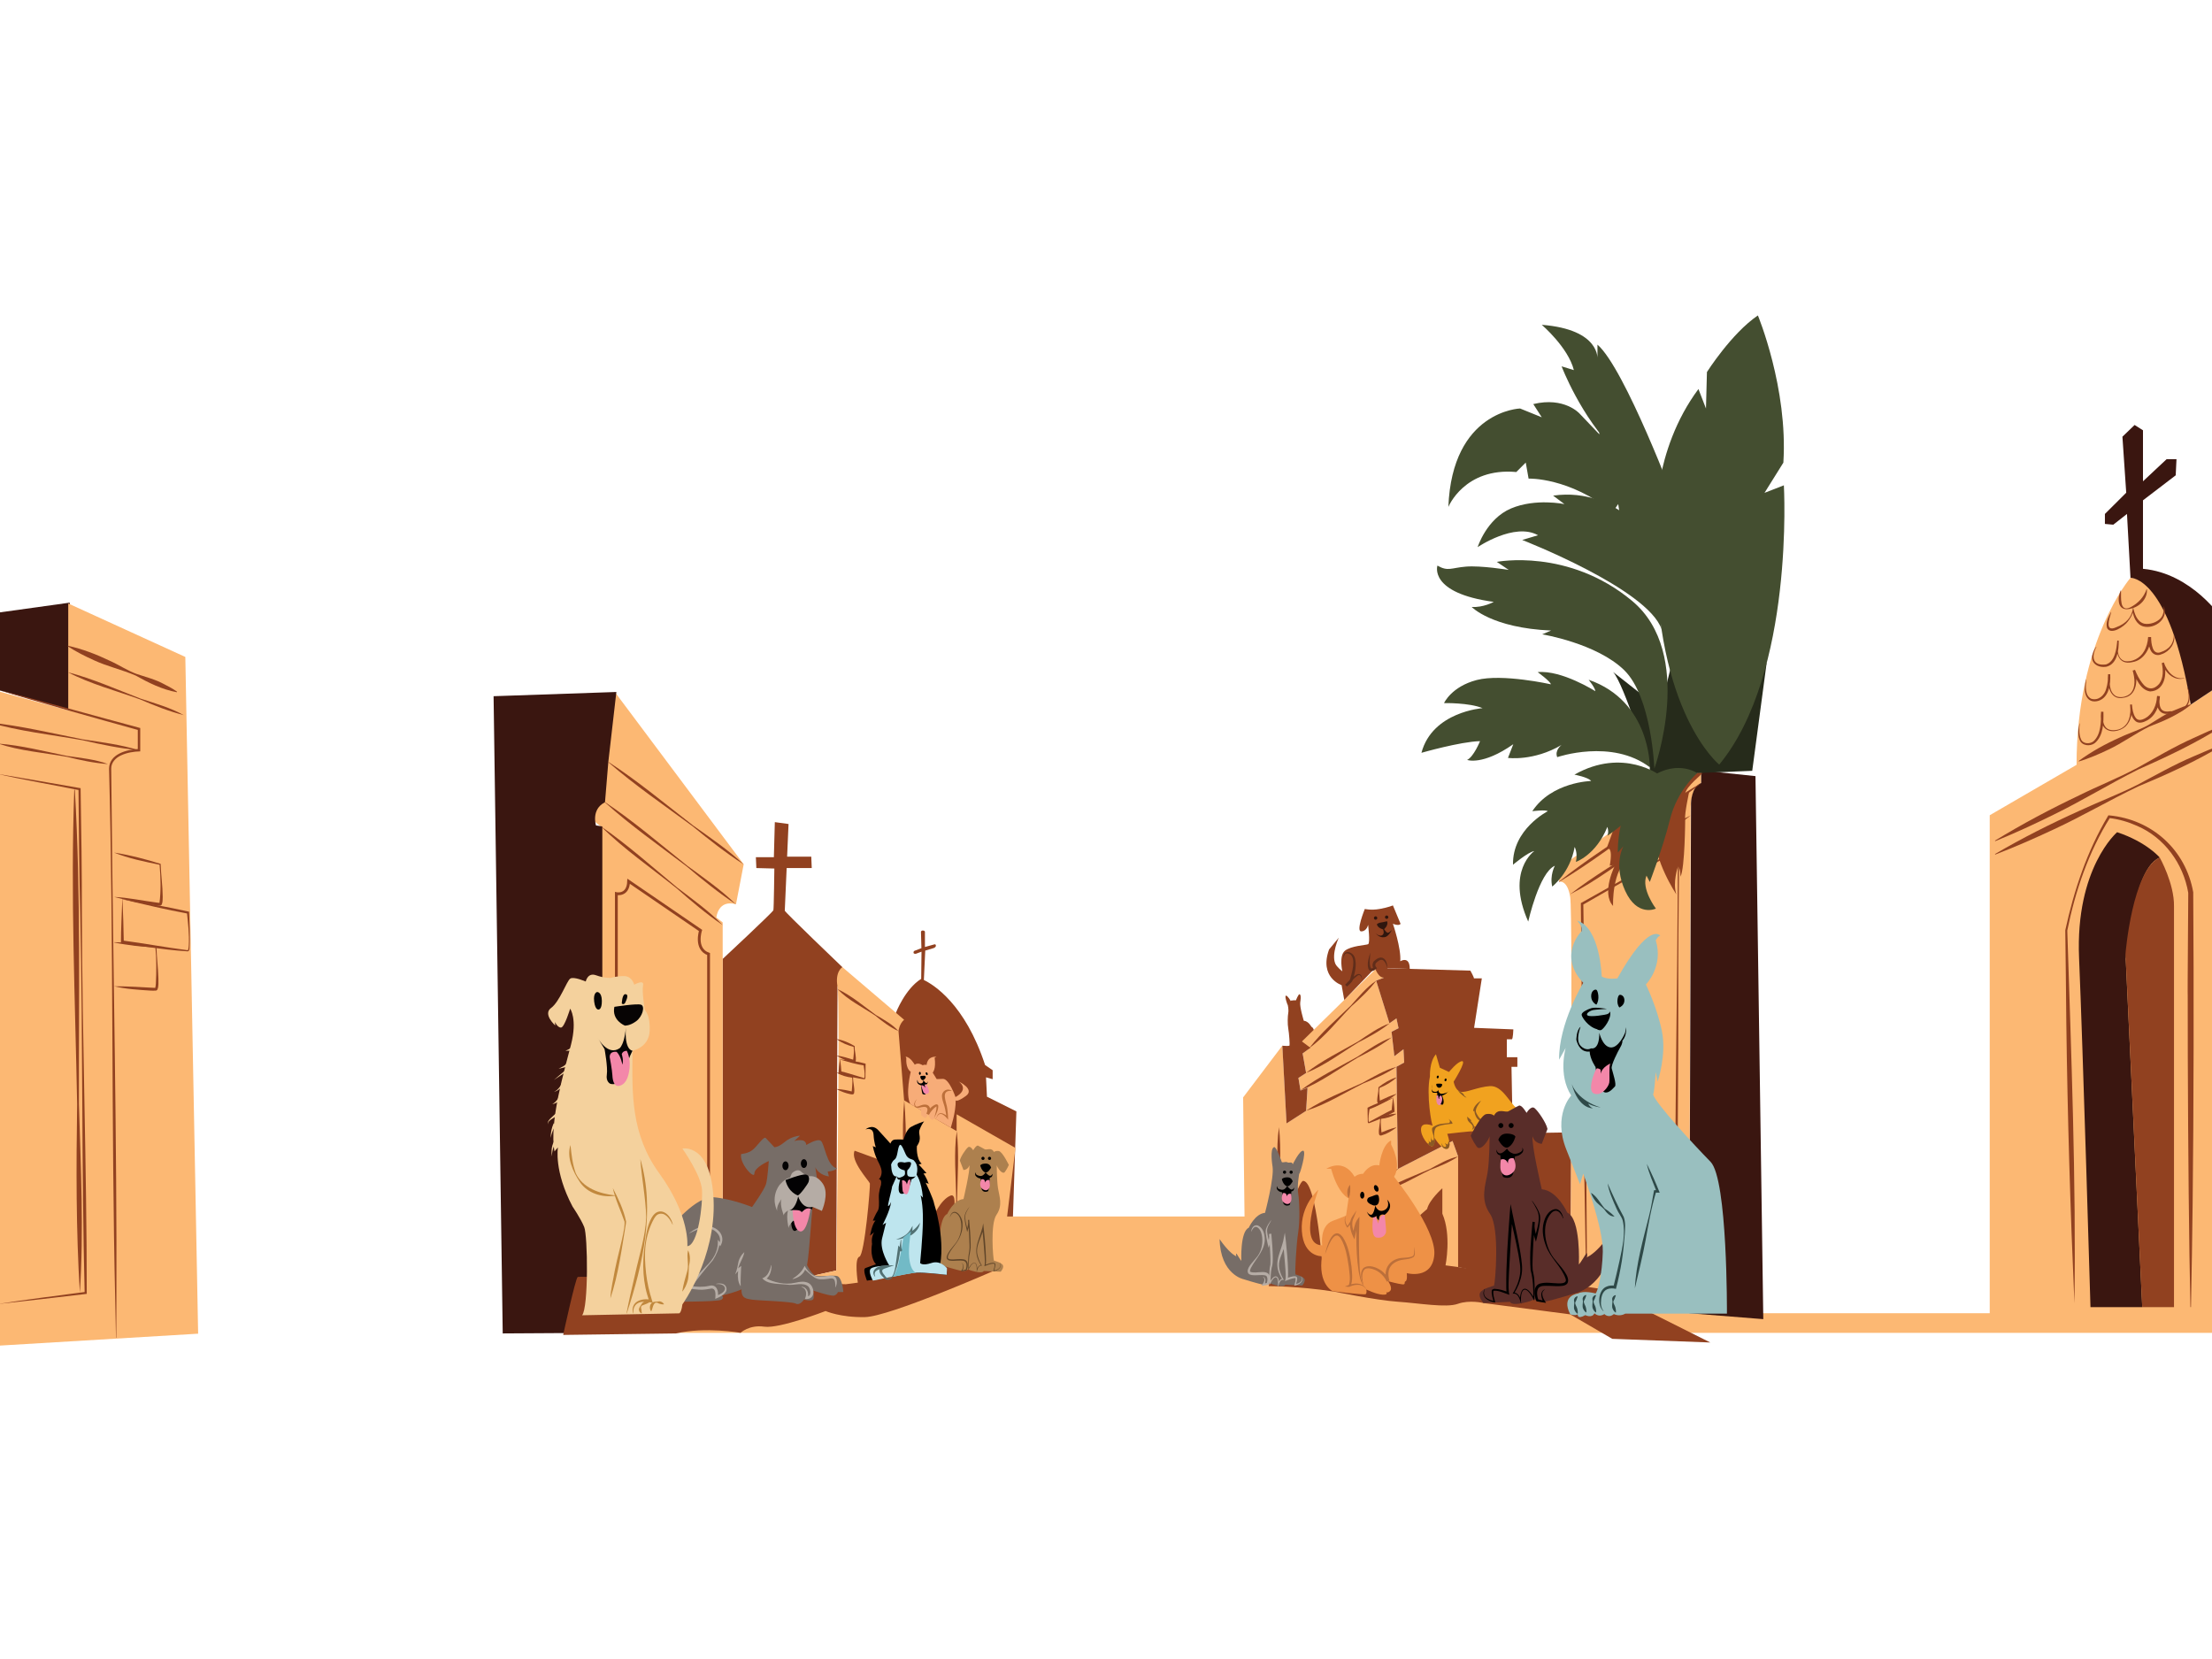 <svg width="1024" height="768" viewBox="0 0 1024 768" fill="none" xmlns="http://www.w3.org/2000/svg">
<g clip-path="url(#clip0_1_1542)">
<g clip-path="url(#clip1_1_1542)">
<path d="M597.561 463.449C597.561 463.449 596.077 460.819 595.296 460.91C594.515 461.002 596.09 465.571 596.142 465.18C596.142 465.18 596.65 467.42 596.377 468.865C596.103 470.31 595.973 474.033 596.377 476.181C596.78 478.329 597.132 483.679 596.963 484.031C596.963 484.031 595.231 484.382 595.01 484.903C594.789 485.424 595.492 486.088 595.492 486.088L599.176 485.958C599.176 485.958 599.228 486.413 600.959 486.088C602.691 485.762 602.456 485.58 602.456 485.58C602.456 485.58 602.899 486.062 603.901 485.945C604.904 485.827 608.249 484.916 608.249 484.916C608.249 484.916 613.209 484.044 613.405 477.431C613.405 477.431 611.257 480.256 609.525 480.737C609.525 480.737 610.046 480.685 609.76 480.112C609.76 480.112 608.913 481.31 608.692 481.505C608.692 481.505 608.991 476.038 607.091 475.322C607.091 475.322 605.724 472.679 603.563 472.536C603.563 472.536 601.571 466.053 601.923 463.931C601.923 463.931 602.6 460.468 601.571 460.26C601.089 460.155 599.918 463.058 599.918 463.058C599.527 463.202 599.137 462.915 598.694 463.098C598.251 463.28 597.718 462.876 597.535 463.462L597.561 463.449Z" fill="#914120"/>
<path d="M334.553 599.841L387.147 588.163L387.72 456.849L389.972 447.736C389.972 447.736 363.298 422.233 363.298 421.569C363.298 420.905 364.17 401.847 364.17 401.847H375.782L375.561 396.587H364.378L365.042 381.46L358.689 380.588L358.247 396.809H349.915L350.136 401.847L358.468 402.068C358.468 402.068 358.246 420.476 358.025 421.361C357.804 422.246 334.527 443.935 334.527 443.935V599.841H334.553Z" fill="#914120"/>
<path d="M456.899 507.711L456.456 498.728L459.529 499.6V495.435L456.027 493.026C446.771 464.686 432.021 455.755 427.686 453.672L428.324 440.055L431.982 438.962C431.982 438.962 433.245 438.688 433.245 437.803C433.245 436.918 432.49 437.191 432.49 437.191L428.181 438.389V431.307C428.181 431.307 428.011 430.695 427.126 430.76C426.241 430.825 426.345 431.515 426.345 431.515L426.553 438.936L423.403 440.133C423.403 440.133 422.817 440.342 422.895 441.019C422.96 441.709 423.989 441.526 423.989 441.526L426.592 440.563L426.449 453.138C419.003 457.747 414.746 468.838 414.746 468.838L407.391 554.615L468.758 568.428L470.516 514.506L456.925 507.711H456.899Z" fill="#914120"/>
<path d="M470.087 531.417L442.853 515.847V523.632L418.535 509.364L415.944 477.261C415.944 477.261 416.27 474.02 418.535 472.067L389.973 447.723C389.973 447.723 386.432 449.702 387.721 456.836C389.009 463.97 387.148 588.15 387.148 588.15L334.554 599.828V427.011L331.638 424.746C331.638 424.746 332.289 416.31 340.712 418.588L344.279 400.102L284.617 320.34L277.157 352.117V367.687C277.157 367.687 272.184 367.036 275.322 380.328L278.133 382.593V617.012H1028.79V316.447L1014.16 326.172C1014.16 326.172 1006.7 267.486 986.272 267.486C986.272 267.486 961.303 296.347 961.303 354.057L921.103 377.399V607.938H782.003L782.654 374.808C782.654 374.808 782.328 365.083 787.523 362.493V356.661L722.028 401.404L721.703 408.213C721.703 408.213 725.595 406.911 726.897 415.347C728.199 423.782 726.897 597.888 726.897 597.888L675.019 586.536V535.309L672.429 528.175L647.134 541.142L646.484 493.807L650.05 491.868L649.725 485.71L645.507 488.952L644.205 477.6L647.447 475.972L646.47 471.429L643.229 473.694L637.071 453.92L640.638 452.618L637.397 448.074L602.703 482.117L606.596 485.033L603.029 487.624L604.656 496.697L601.089 498.963L602.065 504.795L605.307 503.493L604.656 514.194L595.582 520.026L593.643 484.031L575.482 508.023L576.133 563.142H466.22L470.113 531.365L470.087 531.417Z" fill="#FCB873"/>
<path d="M-1.551 283.693L32.297 278.981V328.489L-0.848 319.428L-1.551 283.693Z" fill="#3A1610"/>
<path d="M285.332 320.34L228.494 322.292L232.725 617.285L278.836 617.012V382.593L275.906 382.124C275.906 382.124 273.498 374.678 280.072 371.384L281.608 352.755L285.332 320.34Z" fill="#3A1610"/>
<path d="M637.397 448.088L680.683 449.337C680.683 449.337 682.687 452.917 682.258 452.917C681.828 452.917 685.981 452.917 685.981 452.917L682.401 475.816L700.574 476.532C700.574 476.532 700.431 481.115 699.858 481.115H697.567V489.42H702.436V493.86H699.715L700.288 524.635L727.314 524.205L726.884 597.901L675.007 586.549V535.323L672.416 528.189L647.122 541.155L646.471 493.82L650.038 491.881L649.712 485.723L645.494 488.965L644.193 477.613L647.434 475.986L646.458 471.442L643.216 473.707L637.059 453.933L640.626 452.631L637.384 448.088H637.397Z" fill="#914120"/>
<path d="M1014.16 326.172L1028.79 316.447V286.571C1028.79 286.571 1014.95 265.429 992.051 263.32V231.608L1007.2 220.035L1007.56 212.588H1002.97L992.051 222.807V199.192L988.171 196.732L982.534 202.161L984.292 228.093L974.424 237.922V242.543L978.303 242.894L984.643 237.922L986.27 267.499C986.27 267.499 1004.2 266.418 1014.16 326.185V326.172Z" fill="#3A1610"/>
<path d="M999.809 396.991C999.809 396.991 993.821 389.818 980.074 385.249C980.074 385.249 960.69 401.808 962.46 443.388C964.23 484.968 967.745 605.126 967.745 605.126H991.712C991.712 605.126 983.836 440.12 983.966 441.526C985.125 455.299 985.021 403.096 999.822 396.991H999.809Z" fill="#3A1610"/>
<path d="M593.629 484.083L595.569 520.065L604.642 514.233L605.293 503.532L602.052 504.834L601.075 499.001L604.642 496.723L603.028 487.65L606.595 485.059L593.629 484.083Z" fill="#914120"/>
<path d="M-1.551 319.806L31.594 328.88V279.371L85.788 304.119L91.725 617.402L-1.551 623V319.806Z" fill="#FCB873"/>
<path d="M787.522 356.661L812.661 359.29L816.28 610.672L782.016 607.938L782.823 371.723C782.823 371.723 782.953 364.198 787.522 362.493V356.661Z" fill="#3A1610"/>
<path d="M344.24 400.154C335.973 394.804 328.254 388.738 320.651 382.515C307.477 372.79 293.925 363.586 281.57 352.807L281.648 352.703C295.396 361.647 307.958 372.165 320.911 382.176C328.826 387.839 337.34 393.567 344.253 400.154H344.24Z" fill="#914120"/>
<path d="M64.335 347.34C55.535 346.454 46.904 344.671 38.298 342.692C23.926 340.114 8.825 338.539 -5 334.438C9.659 335.962 23.953 339.424 38.377 342.275C47.008 343.603 56.199 344.723 64.335 347.326V347.34Z" fill="#914120"/>
<path d="M50.041 353.719C43.545 353.263 37.218 351.896 30.93 350.347C20.399 348.472 9.151 347.6 -0.834 344.228C9.971 345.048 20.425 347.795 31.009 349.943C37.322 350.842 44.222 351.545 50.041 353.732V353.719Z" fill="#914120"/>
<path d="M81.871 320.457C75.01 319.181 68.826 316.096 62.812 312.737C56.524 310.016 49.729 308.545 43.48 305.642C39.314 303.755 35.226 301.711 31.334 299.159L31.438 298.925C38.221 300.461 44.613 302.895 50.822 305.89C55.001 307.738 58.841 310.381 63.138 311.956C67.472 313.401 71.951 314.508 75.999 316.734C78.043 317.775 80.061 318.856 81.975 320.21L81.871 320.444V320.457Z" fill="#914120"/>
<path d="M1014.22 326.289C1008.44 330.872 1001.74 333.788 994.916 336.378C988.407 339.594 982.523 344.007 975.922 347.079C971.548 349.162 967.096 351.076 962.396 352.508L962.279 352.274C968.203 347.925 974.542 344.437 981.221 341.455C985.582 339.346 990.32 337.993 994.538 335.623C998.691 333.124 1002.67 330.299 1007.23 328.541C1009.46 327.591 1011.72 326.693 1014.1 326.042L1014.22 326.276V326.289Z" fill="#914120"/>
<path d="M1029.21 335.975C1016.7 343.955 1003.3 350.269 989.761 356.27C976.534 362.896 963.92 370.681 950.615 377.164C941.776 381.512 932.832 385.678 923.654 389.388L923.537 389.154C936.178 381.408 949.248 374.509 962.618 368.143C971.457 363.768 980.661 360.136 989.37 355.502C998.001 350.724 1006.48 345.647 1015.5 341.625C1019.96 339.529 1024.48 337.537 1029.09 335.727L1029.21 335.962V335.975Z" fill="#914120"/>
<path d="M1029.21 344.788C1016.67 352.456 1003.27 358.444 989.748 364.107C976.521 370.408 963.894 377.88 950.589 384.025C941.75 388.165 932.806 392.096 923.654 395.598L923.537 395.364C936.204 387.93 949.274 381.356 962.644 375.329C971.483 371.176 980.674 367.765 989.383 363.352C998.014 358.796 1006.5 353.927 1015.51 350.125C1019.98 348.134 1024.48 346.259 1029.09 344.567L1029.21 344.801V344.788Z" fill="#914120"/>
<path d="M960.326 603.629C958.412 560.435 957.123 517.214 956.564 473.981C956.394 459.543 956.316 445.093 956.082 430.643C960.079 412.209 966.145 394.023 975.844 377.763L976.039 377.438L976.403 377.464C996.23 379.325 1011.84 393.398 1015.31 413.055C1015.63 455.82 1015.55 514.324 1015.04 557.089C1014.9 569 1014.55 593.175 1014.27 605.1H1014.01L1013.56 581.094C1013.04 546.674 1012.72 495.63 1012.76 461.067C1012.62 461.314 1013.06 412.144 1013 413.277C1010.72 399.855 1001.98 387.761 989.357 382.332C985.23 380.484 980.765 379.169 976.312 378.687L976.872 378.401C966.887 394.309 960.703 412.444 957.006 430.786C958.829 487.689 961.146 546.765 960.313 603.59L960.326 603.629Z" fill="#914120"/>
<path d="M36.971 598.539C35.188 569.43 35.266 540.321 35.709 511.187C34.797 462.655 32.623 414.149 34.381 365.591H34.641C37.479 414.084 36.386 462.642 36.542 511.174C37.375 540.113 38.846 570.068 36.959 598.526L36.971 598.539Z" fill="#914120"/>
<path d="M85.034 331.041C78.069 329.257 71.43 326.601 64.856 323.776C53.738 319.754 41.736 316.603 31.412 311.188C42.985 314.221 53.882 319.09 65.012 323.386C71.73 325.573 79.033 327.669 85.047 331.041H85.034Z" fill="#914120"/>
<path d="M52.865 394.687C60.168 395.845 67.329 397.694 74.371 399.92C74.528 405.023 75.296 410.074 75.322 415.19C75.257 416.362 75.387 417.638 74.853 418.77C74.501 419.382 73.72 419.252 73.239 419.226C66.3 418.51 59.557 416.948 52.826 415.216C59.205 415.49 66.209 417.013 72.731 417.846C73.004 417.859 73.629 417.976 73.851 417.95C73.89 417.976 74.111 417.911 73.825 418.015C74.58 412.587 74.397 405.921 73.864 400.128L74.046 400.35C66.964 398.892 59.335 397.369 52.839 394.687H52.865Z" fill="#914120"/>
<path d="M52.853 436.176C59.349 436.215 65.793 436.918 72.185 438.05C72.419 438.102 72.406 437.998 72.406 438.285C72.575 443.192 73.187 448.061 73.331 452.969C73.278 454.727 73.578 456.51 72.836 458.176C72.745 458.359 72.328 458.606 72.159 458.567C71.56 458.658 70.493 458.593 69.894 458.593C64.27 458.228 58.125 457.864 52.853 456.575C59.062 456.562 66.157 457.005 71.924 457.33C71.833 457.382 71.807 457.421 71.807 457.421C72.042 456.875 72.081 456.015 72.146 455.364C72.432 449.819 72.484 443.83 71.924 438.311L72.146 438.532C68.904 438.337 65.663 438.259 62.447 437.829C59.232 437.438 56.016 436.97 52.84 436.306L52.853 436.176Z" fill="#914120"/>
<path d="M56.615 416.206C66.522 417.911 77.353 419.747 87.143 421.973L87.52 422.064L87.533 422.416C87.69 427.987 88.132 433.572 87.716 439.144C87.638 439.717 87.468 440.524 86.674 440.394C80.582 440.042 74.593 439.222 68.553 438.441C64.348 437.907 60.169 437.243 55.99 436.605C55.99 430.539 56.394 422.324 56.615 416.206ZM56.693 416.31C56.954 422.064 57.253 430.383 57.305 436.033L56.745 435.382C66.743 436.697 76.689 438.584 86.687 439.86C86.817 439.86 86.921 439.86 86.987 439.86C86.948 439.886 87.039 439.821 87.065 439.73C87.312 439.066 87.338 438.298 87.403 437.582C87.663 432.544 87.065 427.506 86.544 422.494L86.934 422.936C77.08 421.166 66.457 418.601 56.68 416.31H56.693Z" fill="#914120"/>
<path d="M387.485 481.049C390.44 481.544 393.109 482.729 395.66 484.265V484.395C395.517 486.777 396.598 489.095 396.077 491.477C395.986 491.594 396.025 491.711 395.634 491.906C395.023 492.024 394.983 491.893 394.541 491.828C392.002 491.177 389.685 490.123 387.433 488.782L387.472 488.665C390.154 489.043 392.744 489.85 395.296 490.657C395.322 490.683 395.491 490.657 395.192 490.709C394.892 490.865 394.957 490.904 394.905 490.956C394.905 490.956 394.905 490.956 394.905 490.943C395.179 488.886 395.478 486.504 395.14 484.434L395.296 484.642C392.471 483.939 389.815 482.872 387.42 481.166L387.472 481.049H387.485Z" fill="#914120"/>
<path d="M387.486 496.541C390.141 496.593 392.576 497.374 394.932 498.507V498.65C394.802 501.124 395.791 503.558 395.401 506.031C395.362 506.253 395.075 506.617 394.763 506.63C394.203 506.656 394.06 506.578 393.617 506.526C391.469 506.071 389.412 505.315 387.473 504.274L387.512 504.144C388.774 504.196 390.011 504.378 391.222 504.586C392.25 504.769 393.331 505.016 394.333 505.276C394.724 505.368 394.62 505.302 394.385 505.42C394.229 505.537 394.216 505.602 394.203 505.615C394.398 504.795 394.424 503.219 394.528 502.36C394.633 501.124 394.646 499.887 394.45 498.663L394.633 498.884C392.094 498.611 389.686 497.96 387.473 496.645L387.512 496.515L387.486 496.541Z" fill="#914120"/>
<path d="M388.839 490.397C392.627 490.813 396.923 491.308 400.712 492.388C400.712 494.432 400.634 496.463 400.647 498.507C400.608 498.871 400.673 499.145 400.451 499.496C400.295 499.64 400.178 499.614 400.113 499.614C399.267 499.548 398.459 499.392 397.652 499.262C394.463 498.689 391.3 497.973 388.201 497.01C388.24 494.823 388.527 492.453 388.839 490.397ZM388.917 490.501C389.125 492.206 389.477 494.862 389.542 496.528L389.047 495.89C390.531 496.229 392.002 496.658 393.474 497.088C395.674 497.687 397.848 498.481 400.035 499.08C400.113 499.379 400.191 498.806 400.23 498.481C400.386 496.58 400.035 494.68 399.735 492.805L400.126 493.248C396.233 492.714 392.823 491.594 388.917 490.501Z" fill="#914120"/>
<path d="M646.366 498.924C644.049 501.019 641.393 502.53 638.516 503.688L638.633 503.493C638.295 505.368 638.607 507.476 638.763 509.364C638.789 509.572 638.802 509.794 638.867 509.976C638.841 510.015 638.985 510.067 638.724 509.82C638.607 509.729 638.464 509.729 638.451 509.716C638.386 509.703 638.295 509.742 638.399 509.703C638.516 509.664 638.88 509.481 638.998 509.429C641.315 508.31 643.736 507.216 646.288 506.409L646.353 506.526C644.036 508.336 641.562 509.976 638.763 510.939C636.98 511.395 637.644 508.349 637.735 507.385C637.943 506.031 638.177 504.691 638.125 503.324C640.612 501.384 643.268 499.77 646.288 498.793L646.353 498.91L646.366 498.924Z" fill="#914120"/>
<path d="M646.34 515.717C644.113 517.032 641.718 517.696 639.18 517.956L639.362 517.735C638.984 519.818 639.427 522.916 639.557 524.595C639.505 524.478 639.193 524.387 639.127 524.4C641.367 523.476 643.853 522.46 646.3 521.901L646.353 522.018C644.205 523.593 642.122 524.882 639.505 525.637C639.336 525.663 639.258 525.702 638.984 525.663C638.646 525.585 638.451 525.298 638.385 525.012C638.034 522.499 639.01 520.065 638.867 517.552C641.223 516.42 643.658 515.639 646.314 515.587L646.353 515.717H646.34Z" fill="#914120"/>
<path d="M644.869 508.257C641.002 510.21 637.696 512.137 633.751 513.569L634.051 513.152C633.751 515.196 633.256 517.539 633.673 519.479C633.504 519.414 633.673 519.44 633.725 519.388L633.985 519.271C637.526 517.422 640.976 515.378 644.595 513.686L644.231 514.285C644.322 512.254 644.66 510.405 644.856 508.257H644.869ZM644.947 508.14C645.207 510.158 645.572 512.618 645.585 514.662C641.914 516.654 638.138 518.412 634.207 519.805C633.946 519.857 633.725 520.039 633.387 519.883C633.191 519.674 633.23 519.583 633.191 519.453C633.087 517.24 633.139 515.027 633.074 512.801C636.771 510.874 641.132 509.455 644.947 508.127V508.14Z" fill="#914120"/>
<path d="M-0.835 358.301C8.59 359.928 27.519 363.092 36.918 364.81L37.322 364.875V365.292C37.66 384.728 37.934 404.164 37.907 423.6C38.077 481.922 40.173 540.204 40.16 598.526V598.969L39.73 599.021C27.701 600.427 10.673 602.431 -1.199 603.694C10.205 601.872 27.727 599.606 39.613 598.057L39.183 598.552C37.738 540.256 38.415 481.922 37.165 423.626C36.671 404.19 36.475 384.754 36.332 365.318L36.736 365.8C27.467 363.912 8.096 360.501 -0.848 358.314L-0.835 358.301Z" fill="#914120"/>
<path d="M-0.82 319.363C18.095 324.102 45.381 331.796 64.505 336.912L64.922 337.029V347.287V347.834C61.914 347.899 58.79 348.407 56.069 349.67C53.531 350.802 51.409 353.054 51.487 355.879L51.682 373.415C52.346 446.317 54.182 528.995 53.895 601.741L53.83 619.303H53.7L53.335 601.741C51.5 522.525 52.619 435.108 50.484 355.853C50.536 349.006 58.777 346.936 64.349 346.715L63.789 347.287V337.472L64.206 338.018C45.147 332.707 17.6 325.078 -0.82 319.363Z" fill="#914120"/>
<path d="M340.671 418.64C332.652 413.303 325.18 407.262 317.837 401.052C305.08 391.367 291.944 382.176 280.02 371.436L280.098 371.332C293.441 380.249 305.561 390.729 318.085 400.714C325.752 406.351 334.019 412.079 340.658 418.627L340.671 418.64Z" fill="#914120"/>
<path d="M334.515 428.235C327.004 423.092 320.078 417.247 313.27 411.246C301.54 401.847 288.704 393.007 278.186 382.541C290.657 391.146 301.892 401.274 313.543 410.92C320.69 416.362 328.423 421.895 334.528 428.235H334.515Z" fill="#914120"/>
<path d="M415.904 477.326C411.959 475.517 408.549 472.926 405.229 470.192C399.384 466.261 392.471 462.954 387.732 457.877C394.268 460.949 399.67 465.662 405.463 469.854C409.017 471.976 413.313 474.254 415.904 477.339V477.326Z" fill="#914120"/>
<path d="M419.198 581.797C418.391 572.75 418.482 563.702 418.781 554.641C418.573 539.644 417.232 524.127 418.599 509.377C419.901 524.452 419.237 539.54 419.198 554.641C419.549 563.598 420.2 573.075 419.198 581.797Z" fill="#914120"/>
<path d="M442.788 574.429C442.059 568.076 442.254 561.736 442.645 555.383C442.58 544.891 441.408 533.864 442.918 523.645C444.064 534.216 443.257 544.799 443.061 555.383C443.322 561.645 443.869 568.415 442.788 574.429Z" fill="#914120"/>
<path d="M591.95 572.593C591.221 566.241 591.416 559.901 591.807 553.548C591.742 543.055 590.57 532.029 592.08 521.809C593.226 532.38 592.419 542.964 592.224 553.548C592.484 559.81 593.031 566.592 591.95 572.593Z" fill="#914120"/>
<path d="M647.161 541.207C644.934 542.964 642.565 544.474 640.17 545.919L640.456 545.412C640.508 548.197 640.04 550.996 640.066 553.782C640.196 559.354 640.769 564.939 640.521 570.537C640.04 581.381 639.714 581.576 639.219 570.537C638.972 564.952 639.545 559.367 639.675 553.782C639.701 550.996 639.233 548.197 639.285 545.412V545.073L639.571 544.917C642.005 543.524 644.479 542.196 647.096 541.103L647.161 541.22V541.207Z" fill="#914120"/>
<path d="M637.122 453.972C633.776 458.398 629.767 462.16 625.627 465.818C619.287 472.327 613.377 479.982 606.1 485.189C611.723 477.86 618.753 471.924 625.327 465.519C628.947 461.483 632.722 456.875 637.122 453.972Z" fill="#914120"/>
<path d="M643.268 473.759C638.816 477.274 633.895 479.969 628.87 482.521C620.942 487.324 613.131 493.365 604.617 496.671C612.064 490.891 620.512 486.804 628.662 482.156C633.27 479.097 638.178 475.53 643.268 473.759Z" fill="#914120"/>
<path d="M644.243 480.255C639.336 483.966 633.972 486.869 628.504 489.615C619.834 494.758 611.268 501.124 602.025 504.769C610.227 498.65 619.418 494.224 628.296 489.251C633.347 485.983 638.724 482.221 644.243 480.255Z" fill="#914120"/>
<path d="M646.508 493.872C641.601 497.075 636.289 499.457 630.887 501.657C622.282 505.94 613.69 511.434 604.629 514.181C612.83 508.895 621.904 505.368 630.704 501.28C635.729 498.533 641.106 495.291 646.508 493.872Z" fill="#914120"/>
<path d="M675.033 535.375C670.997 538.069 666.571 539.892 662.054 541.571C654.92 544.956 647.773 549.577 640.209 551.426C646.952 547.013 654.542 544.396 661.871 541.194C666.024 538.968 670.528 536.273 675.02 535.388L675.033 535.375Z" fill="#914120"/>
<path d="M787.56 362.545C779.736 368.858 771.405 374.404 762.956 379.807C749.352 389.492 736.099 399.686 721.74 408.265L721.662 408.16C734.719 397.694 748.896 388.841 762.721 379.468C770.728 373.597 778.994 367.179 787.56 362.545Z" fill="#914120"/>
<path d="M782.693 377.477C776.118 382.658 769.049 387.071 761.863 391.328C750.355 398.97 739.016 407.822 726.857 413.993C737.845 405.401 749.913 398.462 761.629 390.977C768.386 386.225 775.402 380.953 782.693 377.477Z" fill="#914120"/>
<path d="M775.832 605.126C775.832 605.217 775.584 605.074 775.688 605.1V605.048V604.944V604.735C775.649 603.121 775.636 600.179 775.61 598.526C774.933 531.417 776.613 460.207 776.743 393.059L777.225 393.333L732.676 418.9L732.963 418.406L733.627 463.761C734.082 496.489 734.382 544.552 734.59 577.15C734.486 577.124 734.863 600.114 734.499 599.827L734.004 577.15C733.08 528.071 732.195 467.575 731.83 418.406V418.067L732.116 417.898L776.912 392.76L777.394 392.486C777.212 410.347 776.964 428.195 776.938 446.056C777.055 497.387 776.496 554.316 775.845 605.1L775.832 605.126Z" fill="#914120"/>
<path d="M328.019 599.841V441.643C321.484 439.352 324.296 430.734 324.296 430.734L291.021 407.965C290.774 414.917 285.332 413.68 285.332 413.68V603.629" stroke="#914120" stroke-width="1.302" stroke-miterlimit="10"/>
<path d="M977.353 283.42C976.507 286.206 974.138 292.936 979.697 290.359C984.084 288.758 987.13 285.698 987.456 280.882C988.028 284.006 989.278 287.859 992.624 288.719C995.267 289.187 998.43 288.146 1000.23 286.18C1001.46 284.8 1001.88 282.73 1001.54 280.764L1001.66 280.725C1004.08 286.362 997.584 291.335 992.272 290.007C988.953 289.109 987.456 285.451 987.208 282.405H987.755C987.26 284.423 986.245 286.18 984.982 287.768C983.485 289.89 977.301 294.225 975.427 290.749C974.633 288.172 976.104 285.529 977.223 283.368L977.34 283.42H977.353Z" fill="#914120"/>
<path d="M981.884 273.37C981.988 276.507 981.077 283.615 986.206 281.168C989.76 279.306 992.416 276.559 993.731 272.719H993.861C994.303 277.067 990.502 280.946 986.414 281.741C984.175 282.405 981.767 282.053 981.051 279.488C980.504 277.393 980.908 275.258 981.741 273.331L981.871 273.357L981.884 273.37Z" fill="#914120"/>
<path d="M970.467 299.485C967.994 304.197 968.827 308.402 974.946 307.582C979.125 306.202 979.801 300.487 980.14 296.608L980.804 296.673C980.101 299.823 979.801 304.848 983.577 306.02C987.053 306.684 990.776 304.601 992.481 301.607C993.692 299.615 994.304 297.194 994.434 294.902L995.814 294.941C995.814 296.699 996.009 298.573 996.621 300.149C997.246 301.854 998.6 302.609 1000.34 301.867C1002.04 301.307 1003.65 300.396 1004.74 298.964C1005.84 297.558 1006.4 295.709 1006.29 293.861L1006.42 293.835C1007.24 297.753 1004.39 301.62 1000.71 302.83C998.535 303.885 996.283 302.896 995.423 300.656C994.629 298.769 994.434 296.842 994.447 294.889L995.827 294.928C995.501 299.979 992.637 305.564 987.261 306.502C980.374 308.129 979.294 301.828 980.166 296.517L980.83 296.582C980.856 300.943 980.244 307.257 975.219 308.624C971.21 309.379 967.239 306.879 968.84 302.479C969.205 301.372 969.712 300.331 970.376 299.394L970.48 299.459L970.467 299.485Z" fill="#914120"/>
<path d="M965.807 314.546C965.533 317.515 965.013 321.941 968.085 323.464C971.314 324.518 974.295 321.941 975.037 318.764C975.714 316.681 975.896 314.39 975.883 312.19L976.872 312.229C976.495 315.588 976.195 320.34 979.554 322.266C981.715 323.256 984.67 322.579 986.337 320.912C988.875 318.1 988.211 313.791 987.287 310.433L988.354 310.081C989.201 312.216 990.255 314.338 991.648 316.135C994.017 319.389 997.025 319.467 999.511 316.629C1001.58 313.948 1001.44 310.159 1000.75 306.957L1001.71 306.657C1002.97 310.693 1006.57 314.911 1011.23 313.87L1011.25 314C1010.16 314.286 1008.98 314.39 1007.84 314.143C1004.31 313.401 1002 310.159 1000.75 306.97L1001.71 306.67C1003.38 311.917 1002.15 319.78 995.384 320.092C990.841 319.428 988.784 314.195 987.287 310.459L988.354 310.107C989.747 314.833 989.175 322.071 983.212 322.982C976.677 324.492 975.349 316.955 975.896 312.099L976.885 312.138C977.12 316.59 976.404 322.826 971.457 324.427C966.848 325.781 964.752 322.071 965.169 317.957C965.234 316.799 965.416 315.653 965.703 314.533L965.833 314.56L965.807 314.546Z" fill="#914120"/>
<path d="M962.786 334.907C962.474 337.355 962.383 339.984 963.333 342.158C964.257 344.45 967.355 344.528 969.1 343.2C972.68 340.01 972.615 334.113 972.641 329.596L973.708 329.661C973.344 331.848 973.279 334.36 974.489 336.261C975.778 338.292 978.564 338.279 980.686 337.706C982.938 337.068 984.735 335.298 985.49 333.098C986.271 330.924 986.375 328.502 986.076 326.25L986.948 326.185C987.104 328.203 987.443 330.364 988.458 331.978C989.565 333.905 991.543 333.371 993.184 332.421C996.712 330.468 998.378 326.172 998.573 322.293L999.875 322.423C999.602 324.167 999.51 326.146 1000.2 327.682C1000.96 329.492 1002.96 329.596 1004.67 329.231C1008.99 329.635 1013.26 327.305 1013.19 322.527C1013.24 321.108 1013.01 319.676 1012.68 318.283L1012.82 318.244C1015.24 325.052 1012.15 330.507 1004.59 330.234C999.536 331.627 997.701 326.888 998.599 322.162L999.901 322.293C999.693 326.693 997.922 331.418 993.834 333.566C992.298 334.386 990.267 335.089 988.692 333.931C986.401 332.082 986.167 328.88 986.076 326.172L986.948 326.107C987.221 329.7 986.648 333.696 983.967 336.3C981.376 338.617 976.429 339.659 973.982 336.626C972.485 334.556 972.38 331.913 972.667 329.453L973.734 329.518C973.826 334.465 973.852 340.544 969.725 344.02C967.499 345.686 963.723 345.27 962.695 342.445C961.758 339.984 962.109 337.342 962.682 334.868L962.812 334.894L962.786 334.907Z" fill="#914120"/>
<path d="M991.699 605.126L983.953 441.526C983.953 441.526 987.104 402.654 999.809 396.991C999.809 396.991 1006.58 408.981 1006.41 419.565V605.113H991.699V605.126Z" fill="#914120"/>
<path d="M421.425 571.07C421.425 571.07 421.177 576.017 420.409 576.903L421.893 575.952C421.893 575.952 419.993 584.948 421.893 587.382C423.794 589.817 425.877 588.814 425.877 588.814L434.391 589.348C434.391 589.348 437.424 586.432 434.391 585.234C434.391 585.234 462.015 584.219 459.984 588.333C459.984 588.333 411.817 609.474 400.452 609.721C389.087 609.969 382.188 606.91 382.188 606.91C382.188 606.91 360.929 615.15 353.834 614.161C346.739 613.171 342.821 617.012 342.821 617.012C342.821 617.012 326.587 614.122 312.931 617.285L260.715 617.975C260.715 617.975 266.391 591.756 267.445 591.131C268.5 590.507 391.535 594.516 391.535 594.516L397.12 593.774C397.12 593.774 395.362 582.578 397.823 581.784C400.283 580.99 402.978 548.848 402.691 547.82C402.405 546.791 393.435 537.262 395.635 532.693L407.352 536.976L431.904 563.611C431.904 563.611 435.341 555.305 440.067 553.47C444.792 551.634 438.921 573.791 438.921 573.791L421.425 571.057" fill="#914120"/>
<path d="M617.44 597.888C617.44 597.888 637.058 601.924 647.121 602.614C657.184 603.304 669.421 605.517 674.889 603.577C680.357 601.637 686.722 603.212 686.722 603.212L726.884 608.459L746.372 619.785L791.74 621.477L742.727 596.925L674.993 586.562L669.174 585.768C669.174 585.768 672.025 571.747 667.703 561.841V550.072C667.703 550.072 661.662 555.423 660.66 559.68L624.652 591.236L612.441 589.244C612.441 589.244 609.785 547.208 603.354 546.661C599.865 546.362 586.717 596.612 587.354 595.389C587.354 595.389 601.102 595.362 617.427 597.901L617.44 597.888Z" fill="#914120"/>
<path d="M746.735 384.52C746.8 384.376 743.676 392.942 743.676 392.942C743.676 392.942 746.969 390.899 745.199 400.766L747.75 400.337C747.75 400.337 741.085 413.238 746.735 419.382C746.735 419.382 746.032 401.964 754.611 396.991L754.767 376.552L746.735 384.52Z" fill="#914120"/>
<path d="M788.121 357.793C788.72 357.871 780.115 364.276 780.128 367.622L782.003 366.385C782.003 366.385 779.737 376.748 780.128 379.065C780.128 379.065 780.037 401.899 777.941 405.843C777.941 405.843 777.98 401.834 776.782 401.131C776.782 401.131 774.179 408.681 776.04 414.032C776.04 414.032 765.43 398.241 765.99 385.34C766.55 372.439 777.681 356.53 788.134 357.793H788.121Z" fill="#914120"/>
<path d="M763.738 355.203C763.738 355.203 751.826 316.564 746.736 311.071L768.672 328.333L775.767 299.628L817.816 306.983L811.163 356.83L785.7 357.884L763.738 366.385V355.19V355.203Z" fill="#262B1B"/>
<path d="M795.866 353.94C795.866 353.94 766.158 330.025 766.601 253.309L774.464 260.027L766.601 242.882C766.601 242.882 764.856 208.917 786.258 180.095L789.747 189.116L790.19 172.232C790.19 172.232 801.542 154.319 813.779 146.026C813.779 146.026 827.76 179.665 825.573 214.176L816.838 228.158L825.807 224.669C825.807 224.669 830.819 311.605 795.866 353.979V353.94Z" fill="#444E30"/>
<path d="M786.689 288.016C786.689 288.016 774.894 210.219 740.383 195.365V201.041L731.205 191.434C731.205 191.434 724.214 183.571 709.803 187.059L713.735 193.178L703.685 189.103C703.685 189.103 672.233 190.119 670.488 234.68C670.488 234.68 677.909 216.337 701.94 218.511L706.314 214.137L707.629 221.558C707.629 221.558 726.415 220.868 746.502 237.075L749.118 233.352L750.433 242.139C750.433 242.139 775.337 260.951 786.689 287.99V288.016Z" fill="#444E30"/>
<path d="M775.766 233.365C775.766 233.365 752.177 170.461 739.51 159.539V166.53C739.51 166.53 741.255 152.548 713.734 150.361C713.734 150.361 725.972 160.841 728.588 171.334L722.912 169.589C722.912 169.589 731.647 192.736 748.246 209.347C764.844 225.945 775.766 233.378 775.766 233.378V233.365Z" fill="#444E30"/>
<path d="M766.601 253.296C766.601 253.296 750.002 225.06 718.98 229.434L724.226 233.365C724.226 233.365 710.857 230.553 699.492 235.383C688.14 240.213 684.039 253.296 684.039 253.296C684.039 253.296 701.08 241.671 712.002 247.776L704.673 249.963C704.673 249.963 762.721 272.576 769.165 291.218L766.601 253.296Z" fill="#444E30"/>
<path d="M765.86 355.789C765.86 355.789 785.009 302.7 755.523 278.148C726.037 253.596 692.919 260.105 692.919 260.105L698.438 263.828C698.438 263.828 685.524 261.719 678.586 262.305C671.66 262.891 670.358 264.648 665.424 261.836C665.424 261.836 661.193 274.516 691.5 278.63C691.5 278.63 686.683 281.337 681.28 280.973C681.28 280.973 690.562 290.724 718.044 291.895L713.93 293.653C713.93 293.653 739.068 297.766 751.865 310.212C764.662 322.657 765.847 355.789 765.847 355.789H765.86Z" fill="#444E30"/>
<path d="M763.737 355.202C763.737 355.202 764.206 324.662 735.436 314.677C735.436 314.677 738.612 318.673 738.495 319.962C738.495 319.962 722.99 310.094 711.834 311.149C711.834 311.149 717.822 315.497 717.939 316.786C717.939 316.786 695.392 311.735 683.636 314.794C671.881 317.853 668.483 325.482 668.483 325.482C668.483 325.482 680.108 325.248 686.331 327.825C686.331 327.825 663.08 329.465 658.029 348.498C658.029 348.498 675.994 343.33 685.159 343.095C685.159 343.095 682.217 350.373 679.171 351.792C679.171 351.792 686.331 354.499 700.547 344.514L698.086 350.854C698.086 350.854 709.946 352.495 722.873 344.866C722.873 344.866 719.579 347.326 720.881 350.503C720.881 350.503 746.137 341.807 763.75 355.202H763.737Z" fill="#444E30"/>
<path d="M768.67 359.069C768.67 359.069 751.525 345.79 728.848 358.6C728.848 358.6 735.187 359.772 736.593 361.542C736.593 361.542 718.394 361.894 709.346 375.524C709.346 375.524 715.738 374.717 716.48 375.55C716.48 375.55 700.064 383.869 700.416 400.311C700.416 400.311 707.341 394.439 710.284 393.971C710.284 393.971 697.005 403.136 707.459 426.62C707.459 426.62 712.51 403.956 719.787 400.779C719.787 400.779 717.352 405.245 718.576 410.413C718.576 410.413 726.843 404.073 728.952 392.083C728.952 392.083 730.475 394.791 729.537 399.009C729.537 399.009 738.819 395.832 744.105 382.801C744.105 382.801 744.925 385.027 744.105 386.915C744.105 386.915 756.082 378.805 761.718 370.707C767.355 362.597 768.644 359.082 768.644 359.082L768.67 359.069Z" fill="#444E30"/>
<path d="M785.711 357.897C785.711 357.897 775.14 350.503 761.627 361.777C748.114 373.05 748.948 394.661 748.948 394.661L751.525 391.719C751.525 391.719 746.708 400.063 752.345 412.392C757.982 424.72 766.561 420.619 766.561 420.619C766.561 420.619 759.635 411.454 762.213 405.349L763.736 408.291C763.736 408.291 769.842 392.435 773.135 379.156C776.429 365.877 785.698 357.897 785.698 357.897H785.711Z" fill="#444E30"/>
<path d="M460.115 533.331C460.115 533.331 460.714 532.615 462.38 532.849C464.047 533.083 467.015 539.267 467.015 539.267C467.015 539.267 466.416 540.816 465.231 542.482C464.047 544.149 461.547 540.347 461.43 539.397C461.43 539.397 461.43 546.609 462.029 550.202C462.628 553.795 464.294 558.065 461.313 562.348C458.332 566.631 459.764 582.761 460.128 583.607C460.128 583.607 463.812 584.492 464.294 585.781C464.776 587.07 463.253 588.71 463.253 588.71L455.377 588.372C455.377 588.372 455.26 589.504 451.575 588.71C447.891 587.916 448.36 587.434 448.36 587.434C448.36 587.434 447.41 588.632 445.275 588.333C443.14 588.033 436.006 585.781 436.006 585.781C436.006 585.781 425.396 583.633 424.992 567.217C424.992 567.217 429.588 574.234 433.272 575.418C433.272 575.418 432.178 575.301 432.777 573.869C432.777 573.869 434.574 576.837 435.055 577.319C435.055 577.319 434.43 563.767 438.492 561.984C438.492 561.984 441.408 555.449 446.03 555.084C446.03 555.084 449.219 541.532 448.737 539.384C448.737 539.384 448.425 541.402 446.03 541.649L444.337 537.249C444.689 535.466 447.071 531.964 448.139 531.105C449.206 530.245 450.521 532.497 450.521 532.497C450.521 532.497 451.953 529.998 452.786 530.362C453.619 530.727 454.921 531.547 455.871 532.029C456.822 532.51 458.957 530.961 460.154 533.331H460.115Z" fill="#AD804E"/>
<path d="M458.084 536.989C458.494 536.989 458.826 536.657 458.826 536.247C458.826 535.837 458.494 535.505 458.084 535.505C457.674 535.505 457.342 535.837 457.342 536.247C457.342 536.657 457.674 536.989 458.084 536.989Z" fill="black"/>
<path d="M455.051 536.989C455.46 536.989 455.793 536.657 455.793 536.247C455.793 535.837 455.46 535.505 455.051 535.505C454.641 535.505 454.309 535.837 454.309 536.247C454.309 536.657 454.641 536.989 455.051 536.989Z" fill="black"/>
<path d="M458.827 540.465C458.371 539.293 457.603 538.486 455.781 538.668C453.958 538.85 453.789 539.553 453.789 539.553C453.789 539.553 454.271 541.727 455.781 542.626C457.291 543.524 458.827 540.465 458.827 540.465Z" fill="black"/>
<path d="M458.241 544.774C458.241 544.774 457.968 551.074 457.343 551.452C456.718 551.83 454.31 552.246 454.297 549.395C454.284 546.544 453.789 544.982 453.789 544.982L456.315 543.693L458.241 544.761V544.774Z" fill="black"/>
<path d="M459.464 543.342C459.607 545.828 457.173 545.464 455.884 544.149L456.861 544.019C455.832 545.906 453.176 546.088 451.81 544.5C451.341 544.084 451.237 543.133 451.823 542.782C451.419 543.953 452.851 544.214 453.632 544.383C454.817 544.578 455.689 543.641 456.236 542.73C457.277 543.719 458.475 545.424 459.477 543.329L459.464 543.342Z" fill="black"/>
<path d="M458.084 546.31C458.084 546.31 458.422 548.471 458.084 549.551C457.745 550.632 456.886 551.257 455.78 550.905C454.673 550.554 452.811 549.291 454.295 545.958C454.295 545.958 456.118 545.425 455.988 547.495C455.988 547.495 456.443 545.789 458.084 546.323V546.31Z" fill="#F387A9"/>
<path d="M448.869 558.573C447.905 560.148 446.629 561.893 446.825 563.82C447.007 565.72 447.489 567.621 447.983 569.482H447.541C447.931 567.998 448.387 566.332 448.139 564.835L448.66 564.757C449.012 568.545 449.311 572.32 449.35 576.135C449.493 578.061 448.986 579.91 448.673 581.798C448.478 583.672 448.439 585.573 448.478 587.461L448.244 587.408C450.001 583.855 452.488 583.243 452.396 587.955L452.175 587.916C452.318 587.382 452.54 586.888 452.878 586.432C453.191 585.99 453.737 585.612 454.349 585.664L454.219 585.872C449.767 578.921 452.943 575.145 454.753 568.363L455.169 566.306C455.729 571.331 456.211 576.395 456.406 581.433C456.406 582.969 456.614 584.336 456.224 585.885L455.924 585.56C457.356 585.156 459.036 584.271 460.52 584.74C460.962 585.13 460.702 585.885 460.663 586.393C460.546 587.07 460.364 587.734 460.155 588.385L459.999 588.19C461.822 587.942 463.97 586.666 462.824 584.584L462.876 584.558C464.152 586.679 461.939 588.164 460.038 588.476C459.713 588.541 459.804 588.567 459.882 588.281C460.116 587.252 460.611 586.055 460.325 585.039C458.801 584.792 457.122 585.677 455.677 586.159C456.12 584.714 455.859 582.982 455.807 581.446C455.651 578.686 454.987 571.292 454.74 568.441L455.391 568.467C454.466 572.945 451.225 576.916 452.67 581.55C453.086 583.086 453.737 584.584 454.597 585.924C454.011 585.807 453.438 586.029 453.073 586.549C452.566 587.174 452.357 588.085 452.123 588.841C452.553 584.362 450.782 583.021 448.478 587.474L448.257 587.903C448.179 585.846 448.126 583.776 448.283 581.707C448.53 579.832 448.999 578.022 448.816 576.096C448.725 572.32 448.439 568.532 448.139 564.757L448.66 564.679C448.934 566.644 448.309 568.506 447.749 570.355C447.215 568.194 446.681 566.033 446.525 563.806C446.421 561.854 447.762 559.875 448.882 558.547L448.869 558.573Z" fill="#604529"/>
<path d="M439.626 563.676C441.201 557.87 445.64 562.778 445.575 566.488C445.809 570.068 444.312 573.479 442.164 576.186C441.097 577.54 440.068 578.946 439.274 580.443C438.923 581.159 438.545 582.11 438.962 582.565C439.157 582.8 439.561 582.904 439.951 582.969C442.125 583.229 444.169 582.487 446.46 583.086C448.504 583.724 448.192 586.471 447.528 588.033L447.476 588.163L447.345 588.189C447.007 588.254 445.106 588.567 444.82 588.619C445.523 587.564 446.564 585.664 445.119 584.778L445.145 584.726C446.629 585.416 446.031 587.356 445.393 588.463L445.184 588.163L447.228 587.695L447.046 587.851C447.489 586.549 447.879 584.31 446.252 583.737C444.208 583.229 441.956 583.919 439.847 583.594C439.404 583.516 438.897 583.412 438.519 582.969C438.142 582.513 438.194 581.914 438.311 581.485C439.04 579.389 440.628 577.749 441.969 576.056C444.221 573.44 445.263 569.899 444.989 566.553C444.82 564.913 444.377 563.155 443.141 562.062C442.555 561.502 441.696 561.176 441.032 561.645C440.042 562.322 439.964 563.298 439.6 563.702L439.626 563.676Z" fill="#604529"/>
<path d="M598.446 538.993C598.446 538.993 601.623 532.471 603.289 532.706C604.955 532.94 601.584 544.24 601.466 543.289C601.466 543.289 600.386 548.822 600.972 552.415C601.558 556.008 601.831 565.225 600.972 570.536C600.113 575.848 599.371 589.139 599.722 589.986C599.722 589.986 603.406 590.871 603.888 592.16C604.37 593.449 602.846 595.089 602.846 595.089L594.97 594.75C594.97 594.75 594.853 595.883 591.169 595.089C587.485 594.295 587.954 593.813 587.954 593.813C587.954 593.813 587.003 595.011 584.868 594.711C582.733 594.412 575.599 592.16 575.599 592.16C575.599 592.16 564.99 590.012 564.586 573.596C564.586 573.596 569.181 580.613 572.866 581.797C572.866 581.797 571.772 581.68 572.371 580.248C572.371 580.248 574.167 583.216 574.649 583.698C574.649 583.698 574.024 570.146 578.086 568.362C578.086 568.362 581.002 561.827 585.623 561.463C585.623 561.463 589.893 545.398 589.112 540.126C589.112 540.126 587.654 531.547 589.867 531.026C590.896 530.779 593.382 537.978 593.382 537.978C594.215 538.329 595.036 537.613 595.986 538.082C596.936 538.551 598.082 537.522 598.459 538.98L598.446 538.993Z" fill="#776D67"/>
<path d="M597.705 543.38C598.115 543.38 598.447 543.048 598.447 542.638C598.447 542.229 598.115 541.896 597.705 541.896C597.295 541.896 596.963 542.229 596.963 542.638C596.963 543.048 597.295 543.38 597.705 543.38Z" fill="black"/>
<path d="M594.658 543.38C595.068 543.38 595.4 543.048 595.4 542.638C595.4 542.229 595.068 541.896 594.658 541.896C594.248 541.896 593.916 542.229 593.916 542.638C593.916 543.048 594.248 543.38 594.658 543.38Z" fill="black"/>
<path d="M598.446 546.843C597.991 545.672 597.223 544.865 595.4 545.047C593.577 545.229 593.408 545.932 593.408 545.932C593.408 545.932 593.89 548.106 595.4 549.004C596.91 549.903 598.446 546.843 598.446 546.843Z" fill="black"/>
<path d="M597.847 551.152C597.847 551.152 597.573 557.453 596.949 557.831C596.324 558.208 593.915 558.625 593.902 555.774C593.889 552.923 593.395 551.361 593.395 551.361L595.92 550.072L597.847 551.139V551.152Z" fill="black"/>
<path d="M599.072 549.72C599.215 552.207 596.78 551.842 595.492 550.527L596.468 550.397C595.44 552.285 592.784 552.467 591.417 550.879C590.948 550.462 590.844 549.512 591.43 549.161C591.026 550.332 592.458 550.593 593.24 550.762C594.424 550.957 595.296 550.02 595.843 549.109C596.885 550.098 598.082 551.803 599.085 549.707L599.072 549.72Z" fill="black"/>
<path d="M597.705 552.689C597.705 552.689 598.043 554.85 597.705 555.93C597.366 557.011 596.507 557.636 595.401 557.284C594.294 556.933 592.432 555.67 593.917 552.337C593.917 552.337 595.739 551.803 595.609 553.873C595.609 553.873 596.065 552.168 597.705 552.702V552.689Z" fill="#F387A9"/>
<path d="M588.501 564.978C587.616 566.566 586.353 568.323 586.588 570.198C586.796 572.073 587.304 573.96 587.811 575.809H586.926C587.278 574.377 587.733 572.684 587.486 571.278L588.527 571.122C588.905 574.911 589.204 578.699 589.217 582.526C589.217 583.958 589.191 585.455 588.71 586.848C588.228 589.126 588.202 591.496 588.202 593.839L587.72 593.735C588.436 592.589 589.022 591.196 590.506 590.832C592.12 590.962 592.055 593.149 592.081 594.347L591.652 594.282C591.964 593.227 592.602 591.899 593.917 591.964L593.696 592.342C589.113 585.325 592.199 581.55 593.995 574.715L594.789 570.615L595.284 574.767C595.765 579.115 596.143 583.463 596.273 587.838C596.247 589.426 596.468 590.832 596.026 592.433L595.388 591.743C596.052 591.509 596.69 591.3 597.367 591.131C601.376 590.012 600.764 591.834 599.853 594.854L599.528 594.477C600.4 594.347 601.337 594.06 602.001 593.487C602.743 592.889 602.756 591.847 602.34 591.04L602.457 590.975C602.978 591.808 603.017 593.019 602.249 593.748C601.52 594.477 600.582 594.828 599.619 595.063L599.163 595.18C599.463 594.034 599.866 592.798 599.736 591.613C599.736 591.626 599.762 591.665 599.762 591.665C599.762 591.665 599.619 591.626 599.489 591.639C597.94 591.769 596.312 592.511 594.841 593.071L595.128 592.016C595.388 589.686 594.854 585.989 594.737 583.607L593.982 574.95L595.284 575.015C594.581 578.139 593.006 580.795 592.329 583.659C591.535 586.718 592.771 589.921 594.347 592.524C593.735 592.407 593.123 592.498 592.719 593.084C592.12 593.8 591.847 595.258 591.548 596.13C592.107 590.519 590.311 589.413 587.72 594.854C587.577 591.691 587.369 588.475 588.098 585.351C588.228 582.565 587.994 579.714 587.824 576.915C587.72 575.028 587.603 573.14 587.447 571.252L588.488 571.096C588.801 573.4 587.955 575.535 587.265 577.67C586.939 576.264 586.549 574.65 586.301 573.231C586.106 571.773 585.676 570.224 586.119 568.766C586.627 567.36 587.473 566.136 588.358 564.965L588.462 565.043L588.501 564.978Z" fill="#B5ACA5"/>
<path d="M579.205 570.042C579.452 567.907 581.171 566.214 583.227 567.868C584.777 569.118 585.323 571.057 585.48 572.841C585.961 578.452 581.47 582.396 579.114 586.926C578.749 587.616 578.515 588.567 578.801 588.736C581.509 590.025 587.628 586.809 587.953 591.717C587.992 592.824 587.706 593.8 587.276 594.763C586.209 594.959 585.076 595.076 583.995 595.232C584.751 594.152 586.183 592.264 584.711 591.183L584.764 591.066C585.48 591.301 585.87 592.134 585.792 592.863C585.753 593.605 585.506 594.269 585.167 594.933L584.751 594.334C585.427 594.152 586.104 593.956 586.794 593.8L586.417 594.112C586.664 593.383 586.794 592.55 586.703 591.821C586.586 591.17 586.456 590.624 585.753 590.428C583.774 589.986 581.483 590.598 579.413 590.246C578.957 590.155 578.385 590.051 577.903 589.517C576.445 587.291 580.298 584.023 581.496 582.344C583.826 579.779 584.62 576.16 584.308 572.932C584.152 571.331 583.722 569.651 582.603 568.597C582.043 568.05 581.353 567.738 580.728 568.128C580.09 568.506 579.647 569.313 579.309 570.081L579.179 570.055L579.205 570.042Z" fill="#B5ACA5"/>
<path d="M310.588 568.154C310.588 568.154 322.148 553.535 330.454 554.251C338.759 554.967 348.145 558.768 348.145 558.768C348.145 558.768 353.925 550.697 354.641 548.054C355.357 545.411 355.904 537.47 355.904 537.47C355.904 537.47 349.226 540.36 349.226 543.25C349.226 546.14 342.183 538.551 343.094 534.229C343.094 534.229 346.349 534.047 348.51 532.237C350.671 530.427 353.561 525.923 354.472 526.821C355.384 527.72 358.443 531.052 358.443 531.052C358.443 531.052 360.07 531.326 363.312 528.618C366.566 525.91 370.354 525.728 370.354 525.728L367.647 528.253C367.647 528.253 373.062 526.444 373.244 530.063C373.244 530.063 378.113 526.991 379.923 528.071C381.732 529.152 382.631 539.983 387.499 540.881C387.499 540.881 386.237 542.144 383.164 542.326L383.711 544.604C383.711 544.604 379.194 544.136 377.397 540.347C377.397 540.347 378.66 546.661 378.478 551.543C378.296 556.425 379.923 558.586 379.923 558.586C379.923 558.586 377.033 558.039 376.499 556.959C375.965 555.878 374.872 579.168 373.609 585.664C373.609 585.664 375.77 590.363 378.126 590.715C380.483 591.066 385.351 590.168 387.512 590.715C389.673 591.262 390.402 597.211 390.402 598.122H387.877C387.877 598.122 387.695 599.151 386.25 599.723C384.805 600.296 376.317 597.38 376.317 597.38C376.317 597.38 377.215 600.778 376.317 601.624C375.419 602.47 372.164 601.624 372.164 601.624C372.164 601.624 370.354 604.488 368.376 603.473C366.397 602.457 350.319 602.054 347.976 601.624C345.633 601.194 343.107 601.194 343.277 596.872C343.277 596.872 340.569 598.265 334.073 599.736C334.073 599.736 335.518 600.426 334.073 601.624C332.628 602.822 307.281 602.587 307.281 602.587L310.601 568.154H310.588Z" fill="#776D67"/>
<path d="M363.625 541.701C364.423 541.701 365.07 540.792 365.07 539.67C365.07 538.549 364.423 537.639 363.625 537.639C362.827 537.639 362.18 538.549 362.18 539.67C362.18 540.792 362.827 541.701 363.625 541.701Z" fill="#030203"/>
<path d="M372.164 540.686C372.962 540.686 373.609 539.777 373.609 538.655C373.609 537.533 372.962 536.624 372.164 536.624C371.366 536.624 370.719 537.533 370.719 538.655C370.719 539.777 371.366 540.686 372.164 540.686Z" fill="#030203"/>
<path d="M344.579 579.818C343.902 582.943 341.689 585.559 341.468 588.606L340.895 588.371C341.299 587.421 342.262 586.614 343.147 586.041L343.056 587.278C342.965 589.92 342.77 592.654 342.9 595.31L342.783 595.349C341.663 593.54 341.429 591.274 341.624 589.191C341.715 588.488 341.793 587.812 341.963 587.109L342.796 587.668C342.34 587.89 341.819 588.267 341.429 588.71L340.322 589.947C341.168 587.994 341.533 585.872 341.923 583.802C342.431 582.266 343.251 580.821 344.475 579.74L344.579 579.818Z" fill="#B5ACA5"/>
<path d="M357.179 585.664C357.127 588.15 356.568 591.092 354.094 592.433L354.276 591.548C358.052 593.722 363.571 594.881 367.854 593.878C369.078 593.618 370.237 593.37 371.552 593.344C372.814 593.318 374.311 593.67 375.327 594.776C377.514 597.536 376.915 601.819 372.632 601.338L372.866 600.635C373.504 598.786 373.27 596.378 371.044 595.831L371.07 595.701C373.713 595.727 374.559 598.786 373.921 600.96L373.4 600.244C375.809 600.127 375.34 597.003 374.298 595.662C371.734 593.227 367.464 595.323 364.287 594.685C362.126 594.477 359.093 594.399 356.984 593.956C355.435 593.631 354.003 593.032 352.857 591.782C354.159 591.301 355.162 590.428 355.813 589.048C356.372 587.968 356.724 586.835 357.062 585.651L357.179 585.69V585.664Z" fill="#B5ACA5"/>
<path d="M366.893 592.003C369.288 590.48 371.345 588.593 372.49 586.002C373.714 588.345 375.745 590.598 378.479 590.988C381.382 591.678 387.357 588.293 387.383 593.357C387.383 594.256 387.188 595.102 386.875 595.909L386.745 595.883C386.745 595.05 386.706 594.204 386.55 593.435C386.212 591.522 385.066 591.691 383.426 592.003C382.189 592.212 380.848 592.29 379.572 592.225C377.294 592.056 375.602 590.376 374.001 588.97C373.376 588.397 372.725 587.864 372.126 587.2L372.933 587.083C372.269 589.803 369.535 591.613 366.932 592.134L366.893 592.016V592.003Z" fill="#B5ACA5"/>
<path d="M366.293 565.316C366.189 565.472 366.241 569.521 367.738 569.82C369.236 570.12 371.266 565.928 371.266 565.928C371.266 565.928 370.72 564.014 368.767 564.275C366.814 564.535 366.293 565.316 366.293 565.316Z" fill="#030203"/>
<path d="M318.763 571.122C321.471 568.844 325.064 567.06 328.735 567.75C333.148 568.675 335.999 572.762 333.422 576.954C333.187 576.577 332.653 575.783 332.406 575.392L333.148 575.145C332.901 578.152 331.586 580.912 329.998 583.411C328.188 585.442 326.457 587.551 324.777 589.686C323.515 591.365 321.354 593.93 320.338 595.727C320.234 595.896 320.312 595.857 320.234 595.922L319.739 595.31C322.525 595.779 325.506 595.896 328.279 595.258C331.794 594.295 332.81 597.692 332.302 600.504L331.547 599.879C333.031 599.307 335.244 598.421 335.609 596.755C335.739 594.685 333.187 594.269 331.547 594.464L331.521 594.334C332.484 594.099 333.5 594.021 334.502 594.334C336.194 594.724 336.975 597.041 335.752 598.369C334.593 599.866 332.797 600.608 331.091 601.298L331.182 600.335C331.26 598.812 331.274 596.469 329.425 596.482C327.498 596.833 325.467 597.211 323.515 597.028C321.966 596.963 320.442 596.729 318.906 596.404C318.971 595.701 319.258 595.063 319.531 594.672C321.575 591.717 324.478 588.788 326.912 586.132C329.972 583.255 332.354 579.506 332.315 575.132L332.289 573.882C332.64 574.364 333.369 575.275 333.721 575.744L332.953 575.796C334.359 572.58 331.638 569.417 328.501 568.727C324.934 567.868 321.692 569.755 318.75 571.083L318.763 571.122Z" fill="#B5ACA5"/>
<path d="M366.969 542.808C366.969 542.808 369.208 540.829 370.718 542.274C372.228 543.719 374.337 544.63 374.337 544.63C374.337 544.63 377.852 543.381 380.95 548.028C384.049 552.676 380.469 560.565 380.469 560.565L376.134 558.69C376.134 558.69 369.143 565.316 367.164 565.16C367.164 565.16 364.977 567.334 365.081 568.545C365.081 568.545 363.831 563.468 364.795 560.369C364.795 560.369 362.66 561.632 362.855 562.687C362.855 562.687 360.824 557.805 361.748 555.136C361.748 555.136 359.093 558.521 359.861 560.695C359.861 560.695 356.528 554.889 360.681 548.796C360.681 548.796 363.337 545.359 365.758 545.216C365.758 545.216 366.24 543.315 366.969 542.795V542.808Z" fill="#B5ACA5"/>
<path d="M363.625 546.284C363.625 546.284 370.98 543.433 372.959 543.719C374.938 544.005 374.651 546.14 374.313 547.156C373.974 548.171 370.342 553.209 369.327 553.391C369.327 553.391 364.927 552.025 363.625 546.284Z" fill="#030203"/>
<path d="M369.483 553.834C369.483 553.834 368.48 559.627 365.369 560.317C365.369 560.317 370.225 559.692 370.017 561.814C370.017 561.814 374.925 558.299 376.005 559.979L376.135 558.677C376.135 558.677 371.852 560.408 369.483 553.834Z" fill="#030203"/>
<path d="M366.918 560.239C366.918 560.239 367.061 569.417 370.394 570.055C373.726 570.693 375.198 559.549 375.198 559.549C375.198 559.549 373.037 558.482 371.058 561.541C371.058 561.541 371.696 559.849 366.918 560.252V560.239Z" fill="#F387A9"/>
<path d="M282.871 452.709C282.871 452.709 279.786 452.891 275.906 451.472C272.027 450.053 271.155 454.375 271.155 454.375C271.155 454.375 265.57 451.915 263.956 453.047C262.341 454.18 259.087 463.709 255.116 466.612C251.146 469.515 257.056 474.748 257.056 474.748L256.874 473.121C256.874 473.121 258.201 475.855 259.777 475.673C261.352 475.491 263.943 466.951 263.943 466.951C263.943 466.951 267.353 471.702 264.359 483.51C261.365 495.317 254.14 519.271 256.691 533.018L258.28 531.169C258.28 531.169 256.34 542.092 265.062 558.573C265.062 558.573 268.759 563.949 270.439 567.998C272.118 572.047 272.469 605.347 269.475 608.875L314.05 607.99C314.05 607.99 315.286 608.693 315.898 603.85C315.898 603.85 331.403 582.357 330.348 555.67C329.294 528.982 315.898 531.703 315.898 531.703C315.898 531.703 324.529 543.862 324.972 550.814C325.414 557.766 323.123 576.538 318.189 576.889C318.189 576.889 319.582 562.999 305.236 543.237C292.062 525.09 292.557 506.474 292.817 486.4C292.817 486.4 300.393 485.007 300.745 477.248C301.096 469.502 298.545 467.953 298.454 467.315C298.363 466.677 297.126 459.009 297.699 456.106C298.272 453.203 293.598 455.846 293.598 455.846C293.598 455.846 292.635 451.967 289.107 451.876C285.579 451.784 282.845 452.67 282.845 452.67L282.871 452.709Z" fill="#F4D19D"/>
<path d="M284.408 466.091C284.408 466.091 294.692 464.477 296.71 465.089C298.728 465.701 297.517 470.531 294.497 472.757C291.477 474.983 289.25 474.774 289.25 474.774C289.25 474.774 283.106 472.353 284.408 466.104V466.091Z" fill="#070404"/>
<path d="M276.466 459.218C276.466 459.218 274.553 459.439 275.06 463.618C275.568 467.797 277.143 467.341 277.143 467.341C277.143 467.341 278.666 467.406 278.614 463.292C278.562 459.179 276.479 459.231 276.479 459.231L276.466 459.218Z" fill="#070404"/>
<path d="M287.844 464.568C287.844 464.568 287.961 460.168 289.536 460.233C291.111 460.298 290.226 462.433 289.536 463.957C288.846 465.48 287.844 464.581 287.844 464.581V464.568Z" fill="#070404"/>
<path d="M264.087 530.05C264.569 534.515 265.011 538.902 266.534 543.094C269.763 550.059 277.652 552.598 284.812 553.405V553.535C278.837 554.511 271.924 552.428 268.448 547.208C265.154 542.339 262.238 535.752 264.087 530.05Z" fill="#C1883D"/>
<path d="M283.718 550.02C286.243 554.941 288.678 559.953 289.823 565.407L289.771 566.319C287.832 577.996 286.335 589.777 282.572 601.064C282.702 596.924 283.926 592.264 284.629 588.02C285.879 581.55 287.871 575.223 288.925 568.714C289.068 567.685 289.186 566.566 289.107 565.537C287.389 560.46 284.772 555.136 283.705 550.033L283.718 550.02Z" fill="#C1883D"/>
<path d="M296.41 536.468C303.401 560.2 297.66 585.143 290.161 608.029L290.031 608.003C291.125 602.015 292.57 596.13 293.924 590.22C295.837 581.394 298.766 572.619 299.144 563.559C298.936 554.537 296.996 545.255 296.423 536.468H296.41Z" fill="#C1883D"/>
<path d="M311.343 566.891C310.184 564.34 307.841 560.799 304.639 562.14C303.871 562.491 303.22 563.376 302.712 564.262C300.668 567.972 299.366 572.255 298.859 576.499C298.325 580.821 298.637 585.195 299.093 589.478C299.588 593.774 300.551 597.979 301.866 602.079L302.204 603.147C299.379 602.431 295.057 601.884 293.612 605.113C293.183 605.985 293.17 607 293.131 608.003H293C291.842 602.548 296.88 600.804 301.397 601.676L300.668 602.496C297.479 594.216 297.257 585.117 298.442 576.447C299.067 572.099 299.457 567.594 301.697 563.663C305.042 557.922 310.406 561.775 311.447 566.852L311.317 566.891H311.343Z" fill="#C1883D"/>
<path d="M318.606 578.933C319.686 581.263 319.478 583.776 318.944 586.171C318.723 588.593 318.97 591.092 318.176 593.448C317.707 595.011 316.965 596.508 315.963 597.823L315.846 597.77C316.353 594.594 317.252 591.548 318.124 588.501C319.048 585.364 317.759 582.227 318.475 578.959L318.606 578.933Z" fill="#C1883D"/>
<path d="M307.321 603.837C306.435 603.876 305.745 603.746 305.082 603.485C304.496 603.095 303.663 602.756 303.077 603.342C302.074 604.397 302.191 605.777 301.515 607.039H301.384C300.382 605.581 300.786 602.965 302.803 602.665C303.715 602.639 304.444 602.496 305.329 602.418C306.162 602.509 306.904 602.952 307.386 603.72L307.321 603.837Z" fill="#C1883D"/>
<path d="M296.997 608.055C296.19 607.704 295.669 606.857 295.773 605.946C296.007 605.087 296.593 604.527 296.984 603.733C297.882 602.275 299.665 601.741 301.267 602.223L301.293 602.353C300.095 603.421 298.858 603.707 297.478 604.267C296.723 604.527 296.567 605.321 296.867 605.959C296.971 606.545 297.049 607.131 297.101 607.977L296.997 608.055Z" fill="#C1883D"/>
<path d="M276.779 480.542C276.779 480.542 281.323 489.082 286.894 485.215C286.894 485.215 287.871 484.447 288.717 481.57C289.121 480.177 289.511 478.302 289.732 475.79C289.732 475.79 288.769 485.541 292.818 486.439C292.818 486.439 291.138 489.199 289.121 496.32C287.103 503.441 282.507 501.696 282.507 501.696C282.507 501.696 280.398 500.811 280.919 497.465C281.44 494.12 279.865 485.658 279.865 485.658L276.779 480.555V480.542Z" fill="#070404"/>
<path d="M282.26 489.42C282.26 489.42 283.393 495.33 283.497 497.817C283.601 500.303 284.343 503.219 286.764 502.66C289.186 502.1 290.93 499.561 291.438 494.497C291.946 489.433 290.136 486.439 290.136 486.439C290.136 486.439 288.275 486.387 287.832 488.014C287.832 488.014 288.795 490.826 288.118 492.857C288.118 492.857 287.441 488.86 285.476 486.947C285.476 486.947 282.156 486.322 282.26 489.42Z" fill="#F387A9"/>
<path d="M265.897 493.638L256.406 499.952L265.115 492.596L265.897 493.638Z" fill="#F4D19D"/>
<path d="M256.484 505.497C258.411 504.495 260.247 502.243 260.273 500.121L261.574 500.173C261.093 502.738 258.841 504.716 256.484 505.511V505.497Z" fill="#F4D19D"/>
<path d="M255.664 511.161C256.849 510.484 257.786 509.507 258.385 508.401L259.4 509.208C258.32 510.223 257.005 510.887 255.664 511.161Z" fill="#F4D19D"/>
<path d="M258.593 494.81C259.817 493.99 261.665 493.456 262.316 492.128L263.371 492.883C262.043 494.328 260.246 494.263 258.58 494.81H258.593Z" fill="#F4D19D"/>
<path d="M261.742 486.387C262.771 486.074 263.695 485.567 264.463 484.942L265.049 486.101C263.942 486.413 262.81 486.504 261.742 486.387Z" fill="#F4D19D"/>
<path d="M258.463 516.107L255.573 517.943C254.674 518.529 253.516 519.245 253.672 520.468C253.268 519.284 254.375 518.177 255.156 517.448L257.707 515.053L258.463 516.12V516.107Z" fill="#F4D19D"/>
<path d="M257.434 520.664C256.184 522.434 255.325 524.543 254.948 526.782C254.882 524.517 255.338 522.187 256.288 520.026L257.421 520.664H257.434Z" fill="#F4D19D"/>
<path d="M257.968 528.371C257.134 529.256 256.47 530.362 256.08 531.573C255.65 532.784 255.702 534.203 255.104 535.374C255.52 534.112 255.208 532.797 255.455 531.43C255.663 530.076 256.171 528.748 256.952 527.577L257.981 528.384L257.968 528.371Z" fill="#F4D19D"/>
<path d="M403.693 575.809C403.693 575.809 403.107 573.075 404.63 570.472L402.768 572.008C402.768 572.008 403.706 566.475 405.333 565.069H404.044C404.044 565.069 405.45 561.801 406.257 560.643C407.064 559.484 406.96 557.115 406.843 554.381C406.726 551.647 407.78 548.744 407.78 548.744C407.78 548.744 408.483 545.828 406.843 545.945C406.843 545.945 408.77 544.084 407.924 541.05C407.077 538.017 405.32 536.728 404.044 530.558L405.45 531.144C405.45 531.144 404.63 529.165 404.396 525.311C404.161 521.458 400.659 522.864 400.659 522.864C400.659 522.864 403.693 520.065 406.609 523.215C409.525 526.366 412.207 529.399 412.207 529.399C412.207 529.399 412.675 527.655 414.303 527.537C415.93 527.42 418.273 527.537 418.273 527.537C418.273 527.537 419.445 523.033 421.658 521.731C423.871 520.43 427.373 519.258 427.724 519.141C428.076 519.024 427.099 519.479 425.746 522.877C424.808 525.207 427.152 526.73 424.457 530.571C424.457 530.571 423.988 536.286 426.67 538.733L425.264 539.085C425.264 539.085 427.008 540.829 428.883 543.055L427.477 543.29C427.477 543.29 428.531 544.227 429.924 548.067L428.518 547.481C428.518 547.481 432.138 554.954 432.489 557.401C432.489 557.401 437.384 572.216 435.288 585.156C435.288 585.156 438.907 585.39 438.321 590.168C438.321 590.168 424.795 588.541 420.356 589.465C415.917 590.389 401.349 592.85 401.349 592.85C401.349 592.85 399.136 587.603 400.647 587.018C402.157 586.432 405.541 585.273 405.541 585.273C405.541 585.273 402.625 582.826 403.68 575.822L403.693 575.809Z" fill="black"/>
<path d="M412.558 539.058C412.558 539.058 412.91 537.653 414.186 536.728C415.461 535.804 415.474 532.302 416.164 530.662C416.854 529.021 417.557 530.336 419.25 534.281C420.356 536.845 422.452 536.494 423.038 537.197C423.624 537.9 425.368 539.41 424.327 543.849C424.327 543.849 426.54 546.609 427.243 554.394L426.188 553.339C426.188 553.339 427.36 557.505 427.243 565.199C427.126 572.893 425.954 584.674 425.954 584.674C425.954 584.674 426.865 586.119 431.2 584.674C435.535 583.229 438.373 587.122 438.373 587.122L438.308 590.155C438.308 590.155 427.581 588.892 423.962 589.166C420.343 589.439 404.122 592.837 404.122 592.837C404.122 592.837 401.597 588.489 403.224 587.213C404.851 585.937 411.686 585.846 411.686 585.846C411.686 585.846 407.039 578.725 408.327 573.361C409.616 567.998 410.189 566.045 410.189 566.045L408.562 567.061C408.562 567.061 412.064 560.565 412.532 556.347C412.532 556.347 411.946 557.961 411.243 558.312C410.54 558.664 412.754 551.413 412.988 549.265L415.084 544.552C415.084 544.552 412.754 545.607 412.519 539.072L412.558 539.058Z" fill="#BEE5EE"/>
<path d="M418.794 541.779C418.794 541.779 415.747 541.337 415.526 539.254C415.305 537.171 418.572 538.225 418.794 538.186C419.015 538.147 421.579 537.496 421.723 538.368C421.866 539.241 421.319 540.608 420.03 541.779C420.03 541.779 419.627 544.057 420.512 544.526C421.397 544.995 423.806 544.852 424.066 544.344C424.066 544.344 422.855 545.776 421.944 545.919C421.944 545.919 420.655 552.558 417.622 552.662C414.589 552.767 416.737 546.023 416.737 546.023C416.737 546.023 415.435 546.7 415.109 544.526C415.109 544.526 415.669 545.542 416.919 545.06C418.169 544.578 418.82 544.214 418.937 543.524C419.054 542.834 418.794 541.766 418.794 541.766V541.779Z" fill="black"/>
<path d="M417.583 546.401C417.583 546.401 417.609 551.4 418.091 551.895C418.573 552.389 418.456 552.806 419.588 552.884C420.721 552.962 421.684 547.208 421.346 545.958C421.346 545.958 420.825 545.958 420.434 546.466C420.434 546.466 420.031 547.377 419.809 548.302C419.809 548.302 419.497 546.141 417.57 546.401H417.583Z" fill="#F387A9"/>
<path d="M425.889 566.045C425.655 568.506 423.793 570.563 421.775 571.825L421.892 570.823C421.476 570.484 421.111 570.628 420.903 570.94C420.968 570.745 421.072 570.133 421.111 569.886L422.244 570.263C420.539 572.619 417.596 573.713 414.811 573.791C417.206 573.01 419.783 571.799 421.189 569.651L422.478 567.451C422.361 568.467 422.465 570.745 421.984 571.617C421.736 571.903 421.398 572.06 420.968 571.721L420.369 571.227C422.517 569.808 424.509 568.271 425.889 566.032V566.045Z" fill="#517072"/>
<path d="M413.027 591.131C413.027 591.131 423.338 589.035 423.989 589.166C423.989 589.166 418.677 587.629 421.724 569.977L418.209 572.789C418.209 572.789 415.943 589.83 413.027 591.131Z" fill="#72BAC6"/>
<path d="M417.141 573.804C417.415 575.392 416.855 577.384 417.662 578.777L416.946 579.428L415.839 578.191L416.79 577.905C416.49 581.823 415.67 585.69 414.225 589.348C413.301 592.173 410.736 593.774 408.562 590.91L408.653 591.027C407.885 590.311 407.273 589.556 407.117 588.45C406.935 587.239 408.081 586.21 409.096 585.924L409.356 587.278C407.156 587.434 403.993 588.007 405.164 590.936L405.047 591.001C403.225 588.866 404.995 586.822 407.273 586.249C408.601 585.768 412.598 585.807 414.043 585.69L409.552 587.252C408.979 587.486 408.38 587.721 408.38 588.371C408.393 588.97 408.966 589.764 409.473 590.324C409.799 590.884 410.294 591.483 410.892 591.73C414.407 592.498 414.59 584.726 415.058 582.409C415.189 581.485 415.761 577.384 415.878 576.538C416.321 577.085 417.232 578.282 417.675 578.842L416.959 579.493C416.269 578.491 416.49 577.566 416.568 576.525C416.686 575.614 416.894 574.741 417.011 573.856H417.141V573.804Z" fill="#517072"/>
<path d="M663.275 521.146C662.781 521.146 660.164 506.773 661.961 498.312C661.961 498.312 661.635 491.49 664.746 488.053L666.543 494.276L670.8 496.242C670.8 496.242 674.731 491.334 676.866 491.243C679.001 491.152 672.935 500.746 672.935 500.746C672.935 500.746 673.586 504.69 676.046 505.38C678.507 506.07 684.078 503.128 689.806 502.79C695.534 502.464 698.984 510.822 702.096 512.944C705.207 515.066 709.347 517.045 708.826 519.492C708.305 521.94 689.637 522.604 688.986 522.773C688.335 522.942 685.107 522.122 685.107 522.122L682.438 521.471C682.438 521.471 683.258 523.84 681.943 523.723C680.629 523.606 669.98 524.882 669.98 524.882C669.98 524.882 672.44 531.612 669.811 531.859C667.181 532.107 664.083 526.704 664.083 526.704C664.083 526.704 664.408 530.805 662.768 530.636C661.127 530.467 657.521 525.884 657.847 522.447C658.172 519.011 663.249 521.132 663.249 521.132L663.275 521.146Z" fill="#F1A21F"/>
<path d="M666.024 498.683C666.124 498.338 666.003 498 665.755 497.928C665.506 497.856 665.224 498.078 665.124 498.423C665.024 498.769 665.145 499.107 665.394 499.179C665.642 499.25 665.925 499.029 666.024 498.683Z" fill="black"/>
<path d="M667.115 507.112C667.115 507.112 667.922 508.036 667.662 509.69C667.402 511.343 666.673 511.616 666.451 511.616C666.23 511.616 664.381 511.694 665.071 507.112C665.071 507.112 665.345 506.539 666.23 506.826L667.102 507.112H667.115Z" fill="#E887AA"/>
<path d="M669.644 500.043C669.743 499.698 669.622 499.36 669.374 499.288C669.125 499.216 668.843 499.438 668.743 499.783C668.643 500.129 668.764 500.467 669.013 500.539C669.261 500.61 669.544 500.389 669.644 500.043Z" fill="black"/>
<path d="M665.528 501.67C665.528 501.67 667.415 501.488 667.598 501.957C667.78 502.425 667.194 503.623 666.114 503.558C665.033 503.493 664.265 501.384 665.528 501.67Z" fill="black"/>
<path d="M662.91 502.295C662.91 502.295 662.246 505.094 663.822 505.38C666.061 505.797 665.853 504.04 665.853 504.04C665.853 504.04 665.527 506.76 668.066 506.292C670.604 505.823 670.708 504.951 670.708 504.951C670.708 504.951 669.836 506.435 667.623 507.164C667.623 507.164 669.003 510.471 667.844 511.369C667.844 511.369 667.258 511.447 666.907 511.148C666.907 511.148 668.43 508.713 667.128 507.125C667.128 507.125 666.061 507.229 666.256 508.687C666.256 508.687 665.865 508.947 665.826 507.45C665.826 507.45 665.748 506.656 665.097 507.125C665.097 507.125 665.097 506.669 665.527 506.513L665.058 505.784C665.058 505.784 664.551 505.927 663.861 505.862C663.171 505.797 662.52 505.94 662.923 502.308L662.91 502.295Z" fill="black"/>
<path d="M676.046 505.394C676.046 505.394 677.348 506.045 677.673 506.839C677.999 507.633 678.871 507.958 678.871 507.958C678.871 507.958 678.65 508.388 677.205 507.164C675.76 505.94 676.033 506.292 674.9 504.756L676.059 505.407L676.046 505.394Z" fill="#8B5924"/>
<path d="M685.693 509.468C685.693 509.468 681.917 511.642 681.995 514.48L682.503 514.22C682.503 514.22 682.829 519.44 687.476 519.583C687.476 519.583 684.938 520.013 684.742 521.835L685.12 522.122L685.719 522.265C685.719 522.265 684.573 521.679 686.031 520.625C686.031 520.625 685.523 521.653 686.539 522.447C686.539 522.447 686.07 520.768 687.489 520.299C688.908 519.831 691.368 520.299 692.709 520.078C694.05 519.857 695.834 519.466 696.55 518.802C696.55 518.802 696.628 519.089 694.766 518.985C692.905 518.88 694.506 518.112 694.506 518.112C694.506 518.112 694.037 518.62 690.731 518.802C687.424 518.984 685.51 518.802 684.235 516.667C682.959 514.532 682.282 514.025 685.68 509.442L685.693 509.468Z" fill="#8B5924"/>
<path d="M670.462 517.956C670.462 517.956 672.311 518.932 672.415 520.208C672.415 520.208 665.593 520.612 664.578 522.239C663.562 523.866 664.083 526.717 664.083 526.717C664.083 526.717 662.287 522.851 663.159 522.018C664.031 521.185 665.958 520.39 667.038 520.273C668.119 520.156 670.918 519.844 670.918 519.844C670.918 519.844 671.829 518.906 670.449 517.956H670.462Z" fill="#8B5924"/>
<path d="M667.299 529.022C667.299 529.022 667.768 530.805 668.718 530.948C669.668 531.092 669.408 530.154 669.408 530.154L668.861 529.035C668.861 529.035 670.02 530.232 670.241 529.647C670.462 529.061 670.501 528.957 670.501 528.123C670.501 528.123 671.282 529.1 671.035 530.154C670.788 531.209 670.618 531.755 669.837 531.873C669.056 531.99 667.351 531.599 667.312 529.022H667.299Z" fill="#8B5924"/>
<path d="M663.471 525.194C663.471 525.194 664.213 528.019 663.315 527.902C662.416 527.785 662.442 525.585 662.442 525.585C662.442 525.585 662.586 528.267 662.338 528.631C662.091 528.996 661.466 528.735 661.219 527.108C661.219 527.108 661.661 528.983 661.401 529.321C661.141 529.659 660.594 529.087 660.594 529.087C660.594 529.087 662.13 531.052 663.223 530.584C664.317 530.115 664.603 527.642 663.497 525.194H663.471Z" fill="#8B5924"/>
<path d="M679.158 516.915C679.158 516.915 680.46 517.969 681.293 518.802H680.681C680.681 518.802 681.97 520 682.439 521.484C682.439 521.484 682.725 522.603 681.345 522.968C681.345 522.968 682.751 521.731 680.812 520.104C678.872 518.477 679.458 517.93 679.158 516.915Z" fill="#8B5924"/>
<path d="M701.574 512.84C701.574 512.84 701.171 513.999 702.446 515.092C703.722 516.186 705.167 517.045 703.683 517.956C703.683 517.956 704.842 517.995 704.777 516.615C704.712 515.235 703.071 515.457 702.42 514.324C701.77 513.191 701.587 512.84 701.587 512.84H701.574Z" fill="#8B5924"/>
<path d="M691.618 516.472C691.618 516.472 690.68 515.352 688.077 515.73C685.473 516.107 680.812 525.78 680.812 525.78C680.812 525.78 681.75 528.201 683.611 530.805C685.473 533.409 689.378 527.459 689.574 525.962C689.574 525.962 689.574 537.262 688.636 542.873C687.699 548.497 685.095 555.201 689.756 561.906C694.417 568.61 692.177 593.865 691.618 595.206C691.618 595.206 685.851 596.586 685.095 598.617C684.34 600.648 686.723 603.199 686.723 603.199L699.064 602.666C699.064 602.666 699.246 604.449 705.026 603.199C710.806 601.95 710.051 601.207 710.051 601.207C710.051 601.207 711.535 603.095 714.894 602.613C718.253 602.132 729.423 598.617 729.423 598.617C729.423 598.617 746.034 595.245 746.672 569.547C746.672 569.547 739.486 580.535 733.705 582.396C733.705 582.396 735.424 582.214 734.474 579.975C734.474 579.975 731.662 584.635 730.907 585.377C730.907 585.377 731.896 564.145 725.53 561.359C725.53 561.359 720.961 551.113 713.736 550.554C713.736 550.554 708.75 529.321 709.492 525.975C709.492 525.975 709.973 529.139 713.736 529.516L716.378 522.63C715.818 519.831 712.095 514.363 710.416 512.996C708.737 511.629 706.693 515.183 706.693 515.183C706.693 515.183 704.454 511.278 703.152 511.837C701.85 512.397 699.806 513.699 698.309 514.441C696.812 515.183 693.466 512.762 691.605 516.485L691.618 516.472Z" fill="#592D29"/>
<path d="M694.782 522.2C695.421 522.2 695.94 521.681 695.94 521.041C695.94 520.401 695.421 519.883 694.782 519.883C694.142 519.883 693.623 520.401 693.623 521.041C693.623 521.681 694.142 522.2 694.782 522.2Z" fill="black"/>
<path d="M699.559 522.2C700.199 522.2 700.718 521.681 700.718 521.041C700.718 520.401 700.199 519.883 699.559 519.883C698.919 519.883 698.4 520.401 698.4 521.041C698.4 521.681 698.919 522.2 699.559 522.2Z" fill="black"/>
<path d="M693.623 527.628C694.326 525.793 695.55 524.53 698.388 524.804C701.226 525.077 701.512 526.196 701.512 526.196C701.512 526.196 700.757 529.594 698.388 531.013C696.018 532.432 693.623 527.628 693.623 527.628Z" fill="black"/>
<path d="M694.547 534.385C694.547 534.385 694.976 544.266 695.94 544.852C696.903 545.438 700.692 546.101 700.705 541.636C700.718 537.171 701.512 534.724 701.512 534.724L697.567 532.706L694.547 534.385Z" fill="black"/>
<path d="M692.633 532.146C693.713 535.01 695.497 533.955 697.137 532.263L697.671 531.755C699.103 534.307 701.576 534.802 704.024 533.265C704.727 532.836 705.039 532.055 704.623 531.287C705.43 531.885 705.234 533.213 704.505 533.825C702.357 536.051 698.621 535.817 697.033 533.044L698.009 533.174C696.057 535.153 692.776 535.856 692.646 532.159L692.633 532.146Z" fill="black"/>
<path d="M694.782 536.793C694.782 536.793 694.248 540.178 694.782 541.87C695.316 543.563 696.67 544.552 698.388 543.979C700.107 543.407 703.036 541.441 700.718 536.234C700.718 536.234 697.854 535.387 698.063 538.629C698.063 538.629 697.36 535.947 694.782 536.793Z" fill="#F387A9"/>
<path d="M709.323 555.93C710.677 557.778 711.979 559.705 712.734 561.905C713.385 564.17 712.708 566.566 712.382 568.805C712.018 570.797 711.51 572.88 711.028 574.858C710.091 571.877 709.01 568.753 709.466 565.576L710.508 565.733C710.065 571.63 709.622 577.566 709.466 583.476C709.44 584.947 709.401 586.432 709.531 587.864C709.739 589.348 710.208 590.754 710.26 592.251C710.521 595.57 710.403 598.864 710.26 602.158L709.818 601.298C705.951 593.956 703.543 596.911 704.194 603.694C703.634 601.78 702.892 598.382 700.249 598.89C701.968 596.13 703.217 593.006 703.673 589.803C704.09 586.731 703.374 583.62 702.892 580.573C701.759 574.403 700.249 568.323 698.895 562.153L700.197 562.074C699.794 568.167 698.791 583.607 698.531 589.491C698.453 592.329 698.153 595.609 698.518 598.395L698.739 599.424L697.88 599.098C695.836 598.447 693.506 597.237 691.384 597.562C691.045 599.124 691.696 600.947 692.074 602.522L692.204 602.991C689.965 602.548 686.945 601.507 686.723 598.851C686.658 598.07 686.984 597.354 687.296 596.677L687.413 596.742C686.762 598.044 686.749 599.671 687.921 600.673C688.975 601.624 690.447 602.079 691.839 602.327L691.514 602.704C691.006 601.012 690.407 599.28 690.564 597.484C690.603 597.263 690.759 597.015 690.941 596.911C691.306 596.677 691.618 596.677 691.918 596.651C694.17 596.716 696.161 597.445 698.244 598.148L697.607 598.838C697.32 597.875 697.359 597.146 697.294 596.351C697.177 584.869 698.075 573.413 698.895 561.97L699.273 557.401L700.197 561.892C701.46 568.024 702.918 574.168 703.907 580.404C704.35 583.541 704.949 586.744 704.415 589.92C703.868 593.084 702.618 596.065 700.913 598.76L700.692 598.382C701.629 598.304 702.488 598.864 703.009 599.593C703.543 600.296 703.881 601.09 704.116 601.923L703.699 601.988C703.491 599.736 704.389 594.698 707.513 597.328C708.698 598.382 709.518 599.723 710.273 601.103L709.792 601.207C709.883 596.768 709.739 592.277 708.581 587.994C707.969 580.534 708.841 573.075 709.44 565.654L710.481 565.811C710.091 568.128 710.807 570.732 711.393 573.023L710.508 573.036C711.393 568.792 713.606 564.118 711.432 559.939C710.794 558.573 710.026 557.271 709.206 555.995L709.31 555.917L709.323 555.93Z" fill="black"/>
<path d="M723.577 564.014C722.718 561.541 720.674 559.054 718.213 561.489C713.071 566.93 715.245 578.022 720.023 583.307C721.741 585.69 727.6 591.209 725.491 594.243C724.853 594.959 724.033 595.128 723.33 595.258C721.26 595.57 719.151 595.297 717.12 595.258C715.375 595.297 713.188 594.92 712.121 596.391C711.223 598.005 711.561 600.062 712.134 601.767L711.756 601.455C712.824 601.689 713.891 601.962 714.959 602.223L714.542 602.822C714.022 601.832 713.605 600.804 713.527 599.684C713.384 598.565 713.93 597.341 715.011 596.924L715.063 597.042C712.785 598.513 714.568 601.481 715.714 603.147C714.243 602.913 712.746 602.691 711.288 602.418L711.184 602.158C710.077 599.645 709.621 595.232 712.915 594.204C715.74 593.422 718.448 594.06 721.221 594.112C722.718 594.112 725.412 594.256 724.801 592.056C722.913 586.289 717.55 582.305 715.584 576.512C714.087 572.685 713.566 568.193 715.167 564.275C715.922 562.335 717.419 560.265 719.593 559.796C722.028 559.302 723.343 562.01 723.707 563.988L723.577 564.014Z" fill="black"/>
<path d="M732.924 454.987C732.924 454.987 721.468 473.98 721.767 490.566L724.788 485.137C724.788 485.137 721.169 497.491 727.352 507.151C727.352 507.151 718.76 516.199 725.1 532.172L731.427 548.145L732.937 543.315C732.937 543.315 742.284 568.636 741.985 579.493C741.685 590.35 739.576 597.888 738.665 598.786C738.665 598.786 733.236 597.276 730.529 598.786C730.529 598.786 722.392 599.684 726.91 608.432C726.91 608.432 729.136 609.253 730.373 608.432C730.373 608.432 730.021 611.049 733.9 608.797C733.9 608.797 736.895 610.424 738.131 607.964C738.131 607.964 740.071 610.073 742.714 608.315C742.714 608.315 744.653 610.424 747.114 608.315C747.114 608.315 749.574 609.721 752.399 608.133H799.447C799.447 608.133 799.799 545.945 791.87 537.835C783.942 529.724 766.498 510.874 765.261 506.656C765.261 506.656 765.795 506.656 766.498 496.268L767.383 500.668C767.383 500.668 771.614 488.34 769.323 477.235C767.032 466.131 761.929 455.742 761.929 455.742C761.929 455.742 770.208 447.462 766.511 435.303C766.511 435.303 767.566 433.194 768.62 433.194C768.62 433.194 763.686 426.152 748.715 452.93C748.715 452.93 744.133 453.633 741.49 452.045C741.49 452.045 740.787 429.315 730.034 426.152C730.034 426.152 732.143 428.261 732.143 429.68V431.086C732.143 431.086 720.895 442.255 732.95 455L732.924 454.987Z" fill="#99BFBF"/>
<path d="M739.003 465.076C739.003 465.076 736.751 464.087 736.608 461.405C736.465 458.723 738.248 457.877 739.003 458.202C739.758 458.528 740.696 462.772 739.003 465.076Z" fill="black"/>
<path d="M749.665 466.391C749.665 466.391 751.852 465.558 751.983 463.292C752.113 461.027 750.394 460.311 749.665 460.585C748.936 460.858 748.025 464.451 749.665 466.391Z" fill="black"/>
<path d="M743.899 467.055C743.899 467.055 738.613 466.065 736.595 466.729C734.577 467.393 732.091 468.656 732.182 469.789C732.273 470.921 735.241 475.386 739.238 476.428C739.238 476.428 740.136 477.131 741.165 476.858C742.193 476.584 746.294 471.403 745.304 468.2C745.304 468.2 745.122 468.955 744.315 469.372C743.508 469.789 736.088 470.973 734.955 470.075C733.822 469.177 736.231 467.823 737.546 467.576C738.86 467.328 743.899 467.055 743.899 467.055Z" fill="black"/>
<path d="M731.713 475.334C731.713 475.334 729.122 481.453 731.713 484.135C734.304 486.816 736.556 485.306 736.556 485.306C736.556 485.306 740.422 486.53 740.37 478.107C740.37 478.107 741.763 484.369 745.46 484.877C749.157 485.384 752.217 478.576 752.36 477.873C752.503 477.17 752.685 475.373 752.646 475.517C752.607 475.66 753.441 478.901 751.045 481.778C751.045 481.778 751.279 482.768 750.108 484.786C748.936 486.803 745.734 493.065 746.111 494.614C746.489 496.164 748.507 502.191 747.569 502.985C746.632 503.779 740.474 512.606 738.626 493.95C738.626 493.95 736.087 490.331 735.892 486.751C735.892 486.751 731.466 487.923 729.734 481.388C729.734 481.388 729.734 476.819 731.713 475.321V475.334Z" fill="black"/>
<path d="M744.211 547.807C746.541 553.105 748.871 558.247 751.644 563.298C752.621 565.85 752.269 568.649 752.152 571.253C751.853 575.431 751.423 579.597 750.798 583.737C750.082 588.085 749.21 592.394 748.064 596.664C746.736 596.339 745.2 596.313 743.925 596.872C741.581 597.953 741.139 600.921 741.113 603.264C741.152 604.527 741.451 605.868 742.31 606.857L742.232 606.961C739.355 604.332 739.746 597.627 743.378 595.766C744.745 595.076 746.216 594.959 747.7 595.206L746.893 595.701C747.882 591.678 748.885 587.616 749.757 583.555C751.019 577.566 752.608 571.187 751.228 565.108C750.707 563.181 749.184 561.541 748.416 559.666C746.749 555.917 744.797 551.673 744.211 547.82V547.807Z" fill="#2E4948"/>
<path d="M747.31 563.168C745.175 563.129 743.717 561.411 742.623 559.797C741.282 558.404 739.551 557.362 738.418 555.774C737.65 554.733 736.999 553.613 736.557 552.337L736.661 552.259C739.473 554.082 740.801 557.089 742.91 559.497C744.524 560.526 745.93 561.684 747.323 563.038L747.297 563.168H747.31Z" fill="#2E4948"/>
<path d="M734.343 599.632C733.77 601.481 733.796 601.064 733.21 602.405C733.132 603.447 733.978 604.345 734.173 605.347C734.33 606.011 734.46 606.701 734.369 607.534L734.252 607.586C733.575 607.105 733.145 606.467 732.859 605.777C732.403 604.696 732.767 603.499 732.793 602.392C732.767 602.028 732.611 601.611 732.637 601.194C732.728 600.4 733.366 599.567 734.278 599.515L734.343 599.632Z" fill="#2E4948"/>
<path d="M730.347 600.218C729.774 602.067 729.8 601.663 729.214 602.991C729.136 604.033 729.982 604.931 730.177 605.933C730.334 606.597 730.464 607.287 730.373 608.12L730.255 608.172C729.578 607.691 729.149 607.053 728.862 606.363C728.407 605.295 728.771 604.085 728.797 602.978C728.771 602.614 728.615 602.197 728.641 601.78C728.732 600.986 729.37 600.153 730.281 600.101L730.347 600.218Z" fill="#2E4948"/>
<path d="M738.847 599.632C738.274 601.481 738.3 601.077 737.714 602.405C737.636 603.447 738.482 604.345 738.677 605.347C738.834 606.011 738.964 606.701 738.873 607.534L738.755 607.586C738.078 607.105 737.649 606.467 737.362 605.777C736.907 604.696 737.271 603.499 737.297 602.392C737.271 602.028 737.115 601.611 737.141 601.194C737.232 600.4 737.87 599.567 738.781 599.515L738.847 599.632Z" fill="#2E4948"/>
<path d="M748.013 599.684C747.44 601.533 747.466 601.129 746.88 602.457C746.802 603.499 747.648 604.397 747.843 605.399C748 606.063 748.13 606.753 748.039 607.586L747.921 607.638C747.245 607.157 746.815 606.519 746.528 605.829C746.073 604.761 746.437 603.551 746.463 602.444C746.437 602.08 746.281 601.663 746.307 601.246C746.398 600.452 747.036 599.619 747.948 599.567L748.013 599.684Z" fill="#2E4948"/>
<path d="M741.022 495.278C741.022 495.135 739.746 494.289 739.135 494.667C738.523 495.044 734.474 504.873 737.911 506.24C741.348 507.607 744.641 503.129 744.967 501.254C745.292 499.379 744.706 493.873 745.448 492.362C745.448 492.362 741.582 493.964 740.996 497.114V495.278H741.022Z" fill="#F387A9"/>
<path d="M728.133 502.998C728.133 502.998 730.866 509.533 741.008 512.684C741.008 512.684 737.454 512.215 735.241 510.9C735.241 510.9 735.709 512.306 737.363 513.061C737.363 513.061 730.723 513.491 727.625 501.865" fill="#2E4948"/>
<path d="M762.358 538.824C764.584 543.159 766.536 547.612 768.32 552.129C767.825 552.103 766.68 552.103 766.172 552.077L766.706 551.647C764.44 558.963 763.178 566.514 761.811 574.039C760.626 580.613 758.4 589.83 756.838 596.404C757.333 585.221 760.704 573.687 763.438 562.661C764.428 558.82 764.974 554.889 765.716 550.983C766.029 550.983 767.135 550.957 767.461 550.944L766.927 551.751C765.326 547.56 763.23 543.003 762.345 538.811L762.358 538.824Z" fill="#2E4948"/>
<path d="M624.313 554.732C624.313 554.732 619.496 552.949 616.215 541.05H614.028C614.028 541.05 621.839 535.765 627.098 544.774C627.098 544.774 628.504 543.381 631.043 543.381C631.043 543.381 633.998 538.382 638.515 539.514C638.515 539.514 639.479 530.115 643.983 527.928V529.842C643.983 529.842 649.047 538.642 645.35 544.774C645.35 544.774 664.851 568.831 663.992 580.73C663.133 592.628 651.234 589.374 651.234 589.374C651.234 589.374 651.651 592.667 650.687 593.123C649.724 593.579 651 594.724 649.203 594.568C647.407 594.412 642.616 593.123 642.616 593.123C642.616 593.123 644.946 596.352 643.436 597.706C641.926 599.059 641.379 597.706 641.379 597.706C641.379 597.706 643.293 599.502 640.143 599.346C636.992 599.19 632.488 596.911 632.488 596.911C632.488 596.911 632.905 598.591 632.215 599.098C631.525 599.606 616.892 597.706 616.892 597.706C616.892 597.706 610.058 594.542 611.971 581.55C611.971 581.55 603.483 581.967 602.663 569.925C601.843 557.883 610.331 550.775 610.331 550.775C610.331 550.775 600.606 576.356 612.101 576.499C612.101 576.499 610.735 567.464 617.022 565.147C623.31 562.817 623.141 562.687 623.141 562.687L624.299 554.758L624.313 554.732Z" fill="#EE9146"/>
<path d="M630.627 554.876C631.166 554.876 631.603 554.164 631.603 553.287C631.603 552.41 631.166 551.699 630.627 551.699C630.088 551.699 629.65 552.41 629.65 553.287C629.65 554.164 630.088 554.876 630.627 554.876Z" fill="black"/>
<path d="M637.715 551.601C638.214 551.396 638.348 550.572 638.015 549.761C637.682 548.95 637.007 548.458 636.509 548.663C636.01 548.868 635.876 549.692 636.209 550.503C636.542 551.314 637.217 551.806 637.715 551.601Z" fill="black"/>
<path d="M635.872 558.026C635.872 558.026 632.786 557.128 632.904 555.657C633.021 554.185 634.14 554.185 635.195 553.782C636.249 553.378 637.486 552.753 637.968 553.287C638.449 553.821 638.723 556.073 637.968 557.245C637.213 558.416 635.859 558.039 635.859 558.039L635.872 558.026Z" fill="black"/>
<path d="M632.723 560.877C632.723 560.877 633.816 562.674 634.936 562.309C636.055 561.945 636.667 558.091 636.667 558.091C636.667 558.091 637.8 561.671 640.833 560.226C643.866 558.781 642.148 555.331 642.148 555.331C642.148 555.331 645.897 558.508 640.989 562.374C640.989 562.374 638.021 561.229 638.451 565.03C638.451 565.03 637.188 564.236 637.136 562.921C637.136 562.921 634.675 565.551 632.723 560.89V560.877Z" fill="black"/>
<path d="M635.677 563.533C635.677 563.533 634.323 572.229 637.135 572.867C639.947 573.505 641.47 571.63 641.627 570.276C641.783 568.922 640.989 562.361 640.989 562.361C640.989 562.361 638.307 562.387 638.125 566.371C638.125 566.371 636.732 563.897 637.135 562.921C637.135 562.921 636.849 563.715 635.677 563.546V563.533Z" fill="#F387A9"/>
<path d="M623.154 562.66C622.308 564.366 622.803 566.384 623.988 567.776L623.597 567.763C624.652 566.41 625.498 564.847 626.019 563.22L626.748 563.598C625.706 565.381 625.875 567.698 626.5 569.612C626.721 570.289 627.008 570.927 627.32 571.565L626.201 571.721C626.721 569.339 626.878 567.047 628.14 564.873L629.325 563.22C629.13 568.974 629.039 574.78 629.169 580.534C629.481 585.494 629.052 590.897 631.304 595.44C629.729 593.396 629.39 590.676 628.909 588.215C628.153 583.151 627.906 578.048 627.867 572.932C627.867 570.38 627.867 567.829 627.984 565.277L629.104 565.733C628.167 567.542 627.841 569.938 627.359 571.942L627.008 573.726C625.342 570.523 623.884 566.436 626.071 563.103L628.01 560.291L626.787 563.48C626.097 565.29 625.081 566.956 623.727 568.336C622.517 566.735 621.97 564.405 623.141 562.647L623.154 562.66Z" fill="#BC6F3A"/>
<path d="M625.016 548.484C625.159 550.632 625.198 552.728 624.313 554.732C623.388 552.728 623.44 550.111 625.016 548.484Z" fill="#BC6F3A"/>
<path d="M613.416 580.626C614.067 577.137 617.035 566.93 621.578 572.645C624.221 576.694 624.989 581.576 625.64 586.249C625.887 589.009 626.278 591.873 625.51 594.594C625.289 595.128 625.054 595.766 624.299 595.727L622.568 595.57C623.765 595.089 625.25 594.477 626.512 594.308C628.791 593.852 631.576 594.594 632.514 596.911C632.084 596.273 631.576 595.714 630.925 595.349C628.947 594.295 626.512 594.867 624.56 595.701L624.468 594.894C624.299 594.881 624.377 594.894 624.377 594.867C624.403 594.854 624.429 594.802 624.468 594.75C625.315 592.095 624.638 589.139 624.39 586.406C623.687 581.953 622.984 577.189 620.667 573.309C617.504 568.388 614.379 578.295 613.416 580.639V580.626Z" fill="#BC6F3A"/>
<path d="M631.302 595.44C630.404 592.902 629.128 589.478 631.12 587.083C633.568 585.117 637.278 586.666 639.53 588.267C641.131 589.465 642.342 591.027 643.214 592.863L642.003 593.331C639.959 587.512 643.422 582.513 649.528 582.279C651.181 582.149 652.821 582.162 654.201 581.381H654.188C654.332 581.264 654.488 580.847 654.553 580.522C654.774 579.428 654.709 578.282 654.644 577.163C654.878 578.282 655.074 579.428 654.943 580.587C654.865 580.977 654.865 581.394 654.475 581.81C653.03 582.865 651.194 582.891 649.632 583.138C646.612 583.49 643.448 585.195 642.876 588.371C642.576 589.83 642.784 591.47 643.227 592.889L642.016 593.357C640.584 590.168 637.512 587.603 633.971 587.161C633.125 587.07 632.266 587.161 631.667 587.669C629.87 589.699 630.795 592.98 631.302 595.44Z" fill="#BC6F3A"/>
<path d="M431.786 496.515C431.786 496.515 433.414 494.966 432.672 489.628L433.544 489.251C433.544 489.251 429.495 488.483 428.949 493C428.949 493 428.141 492.688 427.126 493.13C427.126 493.13 425.082 491.633 423.455 492.87C423.455 492.87 421.45 489.264 419.25 489.173L419.575 489.941C419.575 489.941 419.068 494.341 421.606 496.164C421.606 496.164 419.003 506.448 421.411 511.069L426.41 513.998C426.41 513.998 426.306 516.576 426.761 516.602C427.217 516.628 427.842 517.813 428.532 517.435C429.222 517.058 429.456 515.795 429.456 515.795C429.456 515.795 430.563 518.086 431.396 518.36C432.229 518.633 432.45 517.552 432.45 517.552C432.45 517.552 434.729 519.01 435.093 519.102C435.458 519.193 440.131 522.057 440.131 522.057C440.131 522.057 442.514 514.962 442.422 509.377C442.422 509.377 442.878 510.431 447.148 507.346C451.47 504.222 443.789 500.642 443.789 500.642C443.789 500.642 449.114 504.027 442.331 507.867C442.331 507.867 439.389 499.288 436.473 499.444C433.557 499.6 433.596 499.509 433.596 499.509L431.76 496.528L431.786 496.515Z" fill="#F7AC78"/>
<path d="M429.269 497.681C429.487 497.587 429.541 497.227 429.39 496.877C429.239 496.527 428.941 496.32 428.723 496.414C428.505 496.508 428.45 496.868 428.601 497.217C428.752 497.567 429.051 497.775 429.269 497.681Z" fill="black"/>
<path d="M425.846 497.584C426.083 497.58 426.27 497.268 426.264 496.887C426.257 496.506 426.059 496.201 425.822 496.205C425.585 496.209 425.398 496.521 425.404 496.902C425.411 497.283 425.609 497.588 425.846 497.584Z" fill="black"/>
<path d="M427.725 499.835C427.725 499.835 428.805 498.937 428.506 498.377C428.206 497.817 427.751 497.999 427.256 498.025C426.761 498.051 426.163 498.012 426.058 498.312C425.954 498.611 426.241 499.561 426.735 499.9C427.23 500.238 427.712 499.848 427.712 499.848L427.725 499.835Z" fill="black"/>
<path d="M429.482 500.433C429.482 500.433 429.352 501.345 428.844 501.384C428.336 501.423 427.425 499.991 427.425 499.991C427.425 499.991 427.594 501.618 426.123 501.566C424.652 501.514 424.743 499.835 424.743 499.835C424.743 499.835 423.793 501.761 426.423 502.451C426.423 502.451 426.54 504.782 427.022 506.37C427.022 506.37 430.068 508.401 428.063 501.996C428.063 501.996 429.508 502.621 429.482 500.42V500.433Z" fill="black"/>
<path d="M428.754 502.009C428.754 502.009 430.798 505.263 429.783 506.006C428.767 506.748 427.83 506.253 427.53 505.745C427.231 505.237 426.424 502.465 426.424 502.465C426.424 502.465 427.504 502.009 428.259 503.571C428.259 503.571 428.39 502.334 428.064 502.009C428.064 502.009 428.311 502.282 428.754 502.009Z" fill="#F387A9"/>
<path d="M440.638 505.016C435.053 504.495 438.269 510.249 438.542 513.36C438.789 515.001 438.88 516.68 438.906 518.346C437.136 515.964 434.623 513.946 433.387 518.021C433.504 517.435 433.66 516.836 433.986 516.303C435.157 514.259 437.696 515.847 438.815 517.149L438.216 517.396C438.047 516.107 437.813 514.819 437.553 513.556C437.24 511.564 436.238 509.807 436.081 507.763C435.782 505.146 438.49 503.402 440.664 505.029L440.638 505.016Z" fill="#BC6F3A"/>
<path d="M432.477 517.553C432.907 515.847 433.688 513.673 433.519 512.124C432.269 512.944 430.772 514.558 430.056 516.082L428.871 515.535C429.874 513.178 429.405 511.981 426.684 512.528C426.007 512.658 425.174 512.983 424.328 512.749C423.573 512.788 423.026 511.551 423.286 510.718C423.456 509.924 423.989 509.312 424.549 508.817C423.846 509.625 423.247 510.757 423.716 511.773C423.885 512.124 424.172 512.306 424.406 512.254C425.07 512.267 425.682 511.942 426.424 511.668C430.03 510.419 431.501 512.866 430.043 516.082L428.858 515.535C429.861 513.699 431.254 512.033 433.219 511.265C433.389 511.213 433.688 511.174 433.961 511.343C434.248 511.525 434.313 511.785 434.352 511.955C434.417 513.973 433.284 515.821 432.438 517.579L432.477 517.553Z" fill="#BC6F3A"/>
<path d="M631.812 420.788C631.812 420.788 634.649 421.491 638.672 420.788C642.695 420.085 644.817 419.135 644.817 419.135L648.358 427.649C648.358 427.649 647.889 428.834 644.817 427.649C644.817 427.649 648.709 438.936 648.227 444.989C648.227 444.989 652.615 442.255 652.615 448.543L642.213 448.14C642.213 448.14 643.866 451.785 641.028 452.488C638.19 453.191 636.537 448.14 636.537 448.14L622.295 462.928L621.071 456.055C621.071 456.055 610.527 452.579 615.265 439.535L619.757 434.08C619.757 434.08 616.294 441.526 618.116 446.031C618.767 447.632 621.41 449.65 621.41 449.65C621.41 449.65 619.757 442.451 622.595 440.133C625.433 437.816 632.254 437.569 633.335 437.1C634.415 436.631 633.335 428.118 633.335 428.118C633.335 428.118 632.762 431.125 630.158 431.164C627.555 431.203 631.812 420.788 631.812 420.788Z" fill="#914120"/>
<path d="M622.125 443.961C621.006 439.326 626.382 440.12 627.241 443.557C628.114 446.812 627.241 450.196 626.343 453.321C626.239 453.75 625.914 454.44 625.588 454.74C624.937 455.482 624.26 456.081 623.544 456.693L622.711 455.872C624.299 454.141 625.953 452.436 627.97 451.199C628.413 450.978 629.038 450.73 629.52 451.004C630.496 451.498 630.574 452.696 630.392 453.607C630.444 452.292 629.637 450.652 628.296 451.746C626.486 453.087 625.067 454.922 623.596 456.627L622.763 455.807C623.622 454.883 624.781 454.167 625.119 452.93C625.849 450.027 627.84 443.961 625.054 441.839C622.932 440.537 622.047 441.8 622.125 443.961Z" fill="#602D1A"/>
<path d="M642.213 448.127C641.744 446.421 640.69 443.31 638.451 444.638C637.852 444.976 637.331 445.484 636.823 445.953L636.928 445.809C636.654 446.369 636.524 447.189 636.993 447.671L637.435 448.179L636.98 448.582C635.912 449.65 633.947 450.131 633.4 448.296C632.762 445.861 633.647 443.31 634.324 441.019C634.337 443.258 633.647 446.252 634.675 448.231C635.066 448.491 635.743 447.957 636.081 447.658V448.569C635.131 447.632 635.261 446.187 635.873 445.106C636.199 444.82 636.524 444.547 636.863 444.273C640.273 441.67 642.356 444.703 642.213 448.127Z" fill="#602D1A"/>
<path d="M636.81 425.761C637.242 425.761 637.591 425.411 637.591 424.98C637.591 424.549 637.242 424.199 636.81 424.199C636.379 424.199 636.029 424.549 636.029 424.98C636.029 425.411 636.379 425.761 636.81 425.761Z" fill="#2F160E"/>
<path d="M641.928 425.371C642.359 425.371 642.709 425.021 642.709 424.59C642.709 424.158 642.359 423.809 641.928 423.809C641.496 423.809 641.146 424.158 641.146 424.59C641.146 425.021 641.496 425.371 641.928 425.371Z" fill="#2F160E"/>
<path d="M637.37 427.883C637.37 427.883 638.125 427.128 639.362 427.037C640.599 426.946 642.148 426.243 642.226 426.647C642.656 428.664 640.755 430.096 640.755 430.096C640.755 430.096 641.901 432.114 642.682 431.789C643.463 431.463 644.374 430.487 644.374 430.487C644.374 430.487 642.903 433.39 641.276 433.781C639.649 434.171 638.112 433.611 636.811 431.958C636.811 431.958 638.347 433.65 639.74 432.999C641.133 432.349 640.325 430.253 640.234 430.227C640.143 430.201 637.826 429.68 637.37 427.883Z" fill="#2F160E"/>
</g>
</g>
<defs>
<clipPath id="clip0_1_1542">
<rect width="1024" height="768" fill="white"/>
</clipPath>
<clipPath id="clip1_1_1542">
<rect width="1034.21" height="477" fill="white" transform="translate(-5 146)"/>
</clipPath>
</defs>
</svg>
